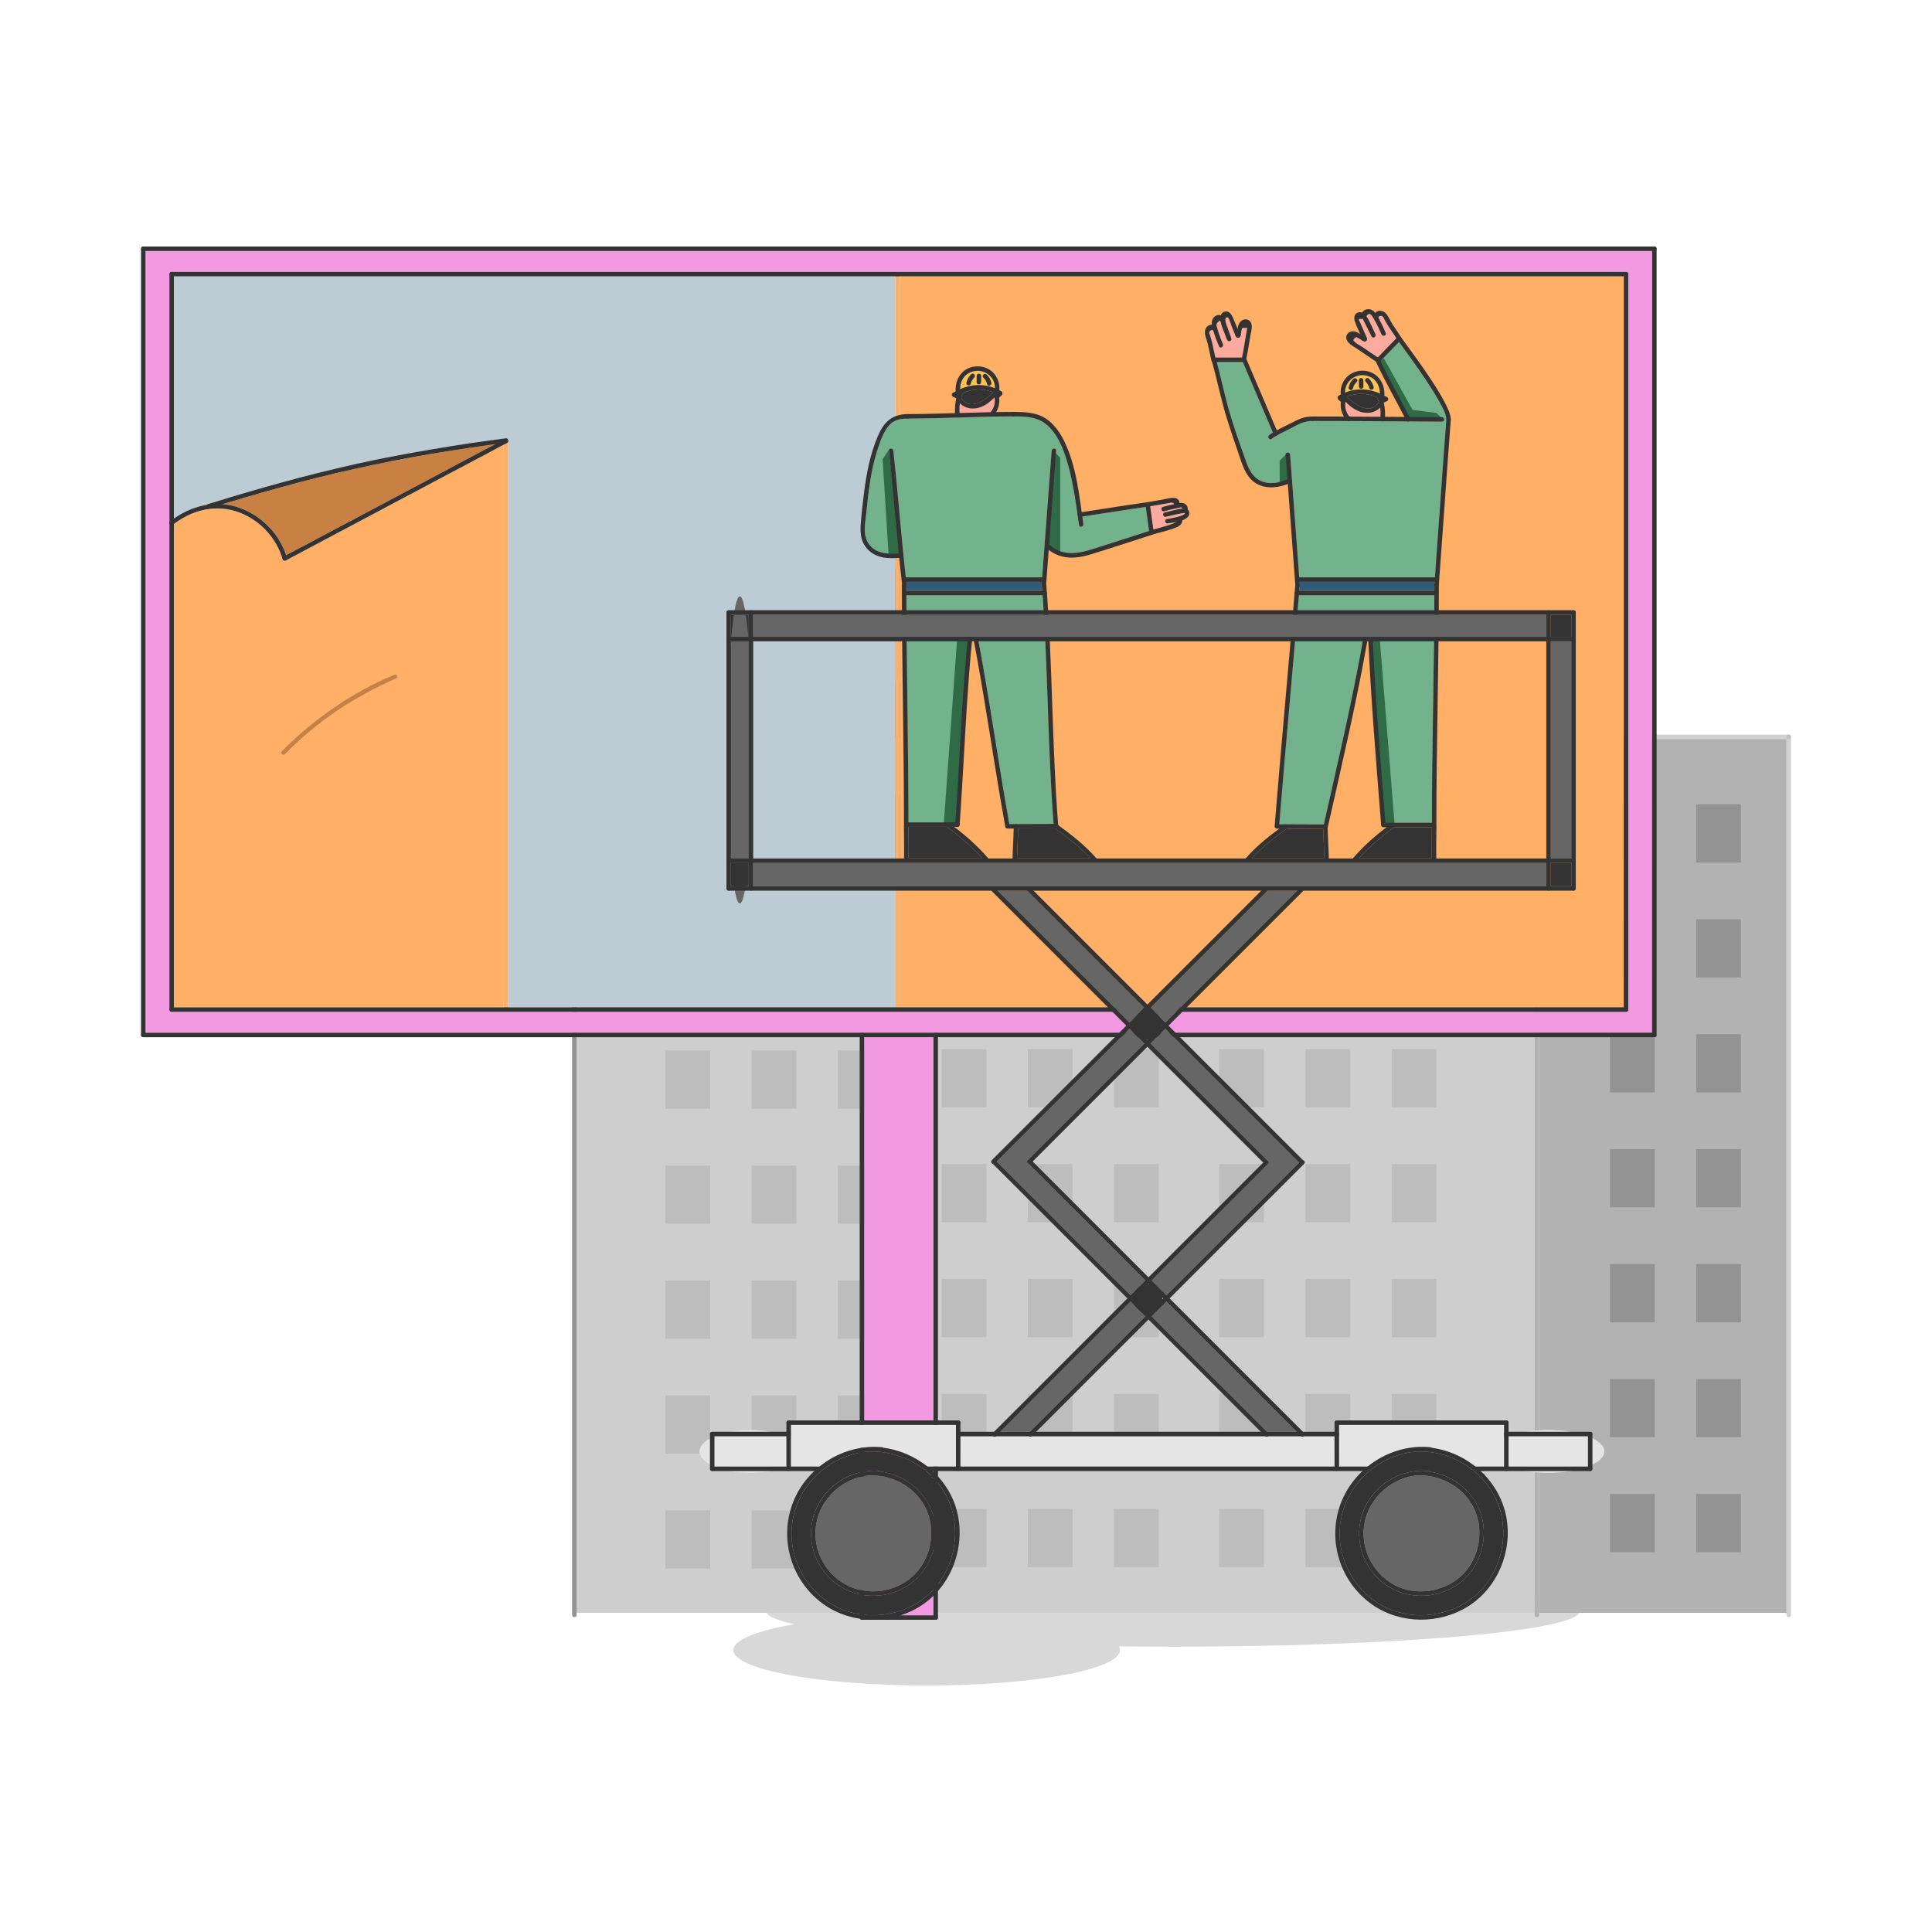 <?xml version="1.0" encoding="utf-8"?>
<svg xmlns="http://www.w3.org/2000/svg" id="Layer_1" style="enable-background:new 0 0 1000 1000;" version="1.1" viewBox="0 0 1000 1000" x="0px" y="0px">
<g>
	<ellipse cx="479.633" cy="854.084" id="shadow_4_" rx="100.059" ry="18.324" style="fill:#D8D8D8;"/>
	<ellipse cx="607.121" cy="833.995" id="shadow_5_" rx="210.548" ry="18.324" style="fill:#D8D8D8;"/>
	<path d="M726.763,382.519c0,24.942,0,49.883,0,74.825c22.903,0,45.807,0,68.71,0&#xA;		c0.335,0,0.589,0.123,0.77,0.307c0.007,0.006,0.014,0.013,0.021,0.02c0.012,0.013,0.026,0.026,0.037,0.039&#xA;		c0.181,0.181,0.302,0.433,0.302,0.764c0,27.731,0,55.461,0,83.192c0,97.709,0,195.418,0,293.127c42.703,0,85.405,0,128.108,0&#xA;		c0-33.007,0-66.014,0-99.022c0-59.064,0-118.128,0-177.191c0-58.687,0-117.374,0-176.061c-14.511,0-29.022,0-43.532,0&#xA;		C829.707,382.519,778.235,382.519,726.763,382.519z" style="fill:#B2B2B2;"/>
	<path d="M491.963,459.604c-64.517,0-129.034,0-193.551,0c0,40.706,0,81.411,0,122.117&#xA;		c0,84.358,0,168.715,0,253.073c20.643,0,41.286,0,61.929,0c144.668,0,289.335,0,434.003,0c0-27.354,0-54.708,0-82.062&#xA;		c0-97.709,0-195.418,0-293.127c-35.761,0-71.523,0-107.284,0C622.027,459.604,556.995,459.604,491.963,459.604z" style="fill:#CECECE;"/>
	<path d="M525.459,457.344c0-15.53,0-31.06,0-46.591c0-55.042,0-110.084,0-165.126&#xA;		c-16.552,0-33.104,0-49.656,0c-59.131,0-118.261,0-177.392,0c0,27.332,0,54.665,0,81.997c0,43.24,0,86.48,0,129.719&#xA;		c36.046,0,72.091,0,108.137,0C446.186,457.344,485.822,457.344,525.459,457.344z" style="fill:#7C7C7C;"/>
	<g style="opacity:0.6;">
		<path d="M527.748,458.474c0-55.624,0-111.247,0-166.87c0-15.702,0-31.404,0-47.106&#xA;			c0-1.492-2.318-1.494-2.318,0c0,55.624,0,111.247,0,166.871c0,15.702,0,31.404,0,47.106&#xA;			C525.43,459.965,527.748,459.968,527.748,458.474L527.748,458.474z" style="fill:#7C7C7C;"/>
	</g>
	<g style="opacity:0.6;">
		<path d="M726.792,458.474c0-25.695,0-51.39,0-77.085c0-1.492-2.318-1.494-2.318,0&#xA;			c0,25.695,0,51.39,0,77.085C724.474,459.965,726.792,459.968,726.792,458.474L726.792,458.474z" style="fill:#B2B2B2;"/>
	</g>
	<g style="opacity:0.6;">
		<path d="M925.841,380.23c-66.736,0-133.472,0-200.208,0c-1.492,0-1.494,2.318,0,2.318&#xA;			c66.736,0,133.472,0,200.208,0C927.332,382.548,927.335,380.23,925.841,380.23L925.841,380.23z" style="fill:#B2B2B2;"/>
	</g>
	<g style="opacity:0.6;">
		<path d="M526.589,243.338c-59.45,0-118.901,0-178.351,0c-16.986,0-33.971,0-50.957,0&#xA;			c-1.491,0-1.494,2.318,0,2.318c59.45,0,118.901,0,178.351,0c16.986,0,33.971,0,50.957,0&#xA;			C528.081,245.656,528.083,243.338,526.589,243.338L526.589,243.338z" style="fill:#7C7C7C;"/>
	</g>
	<g style="opacity:0.6;">
		<path d="M795.473,457.315c-64.681,0-129.362,0-194.043,0c-64.757,0-129.515,0-194.272,0&#xA;			c-36.625,0-73.251,0-109.877,0c-1.491,0-1.494,2.318,0,2.318c64.758,0,129.517,0,194.275,0c64.756,0,129.512,0,194.268,0&#xA;			c36.55,0,73.099,0,109.649,0C796.965,459.633,796.967,457.315,795.473,457.315L795.473,457.315z" style="fill:#CECECE;"/>
	</g>
	<g>
		<path d="M296.122,184.69c0,84.874,0,169.748,0,254.622c0,84.424,0,168.849,0,253.273&#xA;			c0,47.779,0,95.559,0,143.338c0,1.491,2.318,1.494,2.318,0c0-84.94,0-169.88,0-254.82c0-84.524,0-169.047,0-253.571&#xA;			c0-47.614,0-95.228,0-142.843C298.44,183.198,296.122,183.196,296.122,184.69L296.122,184.69z" style="fill:#939393;"/>
	</g>
	<g>
		<path d="M796.632,835.923c0-98.211,0-196.423,0-294.634c0-27.605,0-55.21,0-82.815&#xA;			c0-1.491-2.318-1.494-2.318,0c0,98.211,0,196.423,0,294.634c0,27.605,0,55.21,0,82.815&#xA;			C794.314,837.415,796.632,837.417,796.632,835.923L796.632,835.923z" style="fill:#B2B2B2;"/>
	</g>
	<g style="opacity:0.6;">
		<path d="M927,835.923c0-59.01,0-118.019,0-177.029c0-59.276,0-118.551,0-177.827&#xA;			c0-33.226,0-66.452,0-99.678c0-1.492-2.318-1.494-2.318,0c0,59.01,0,118.019,0,177.029c0,59.276,0,118.551,0,177.827&#xA;			c0,33.226,0,66.452,0,99.679C924.682,837.415,927,837.417,927,835.923L927,835.923z" style="fill:#B2B2B2;"/>
	</g>
	<rect height="30.133" style="opacity:0.6;fill:#CECECE;" width="23.18" x="311.967" y="264.1"/>
	<rect height="30.133" style="opacity:0.6;fill:#CECECE;" width="23.18" x="356.587" y="264.1"/>
	<rect height="30.133" style="opacity:0.6;fill:#CECECE;" width="23.18" x="401.208" y="264.1"/>
	<rect height="30.134" style="opacity:0.6;fill:#CECECE;" width="23.18" x="311.967" y="323.595"/>
	<rect height="30.134" style="opacity:0.6;fill:#CECECE;" width="23.18" x="356.587" y="323.595"/>
	<rect height="30.134" style="opacity:0.6;fill:#CECECE;" width="23.18" x="401.208" y="323.595"/>
	<rect height="30.133" style="opacity:0.6;fill:#CECECE;" width="23.18" x="445.443" y="264.1"/>
	<rect height="30.133" style="opacity:0.6;fill:#CECECE;" width="23.18" x="490.064" y="264.1"/>
	<rect height="30.134" style="opacity:0.6;fill:#CECECE;" width="23.18" x="445.443" y="323.595"/>
	<rect height="30.134" style="opacity:0.6;fill:#CECECE;" width="23.18" x="490.064" y="323.595"/>
	<rect height="30.134" style="opacity:0.6;fill:#CECECE;" width="23.18" x="311.967" y="381.544"/>
	<rect height="30.134" style="opacity:0.6;fill:#CECECE;" width="23.18" x="356.587" y="381.544"/>
	<rect height="30.134" style="opacity:0.6;fill:#CECECE;" width="23.18" x="401.208" y="381.544"/>
	<rect height="30.134" style="opacity:0.6;fill:#CECECE;" width="23.18" x="445.443" y="381.544"/>
	<rect height="30.134" style="opacity:0.6;fill:#CECECE;" width="23.18" x="490.064" y="381.544"/>
	<rect height="30.133" style="opacity:0.6;fill:#B2B2B2;" width="23.18" x="344.418" y="484.307"/>
	<rect height="30.133" style="opacity:0.6;fill:#B2B2B2;" width="23.18" x="389.039" y="484.307"/>
	<rect height="30.133" style="opacity:0.6;fill:#B2B2B2;" width="23.18" x="433.66" y="484.307"/>
	<rect height="30.133" style="opacity:0.6;fill:#B2B2B2;" width="23.18" x="344.418" y="543.802"/>
	<rect height="30.133" style="opacity:0.6;fill:#B2B2B2;" width="23.18" x="389.039" y="543.802"/>
	<rect height="30.133" style="opacity:0.6;fill:#B2B2B2;" width="23.18" x="433.66" y="543.802"/>
	<rect height="30.133" style="opacity:0.6;fill:#B2B2B2;" width="23.18" x="344.418" y="603.296"/>
	<rect height="30.133" style="opacity:0.6;fill:#B2B2B2;" width="23.18" x="389.039" y="603.296"/>
	<rect height="30.133" style="opacity:0.6;fill:#B2B2B2;" width="23.18" x="433.66" y="603.296"/>
	<rect height="30.134" style="opacity:0.6;fill:#B2B2B2;" width="23.18" x="344.418" y="662.79"/>
	<rect height="30.134" style="opacity:0.6;fill:#B2B2B2;" width="23.18" x="389.039" y="662.79"/>
	<rect height="30.134" style="opacity:0.6;fill:#B2B2B2;" width="23.18" x="433.66" y="662.79"/>
	<rect height="30.133" style="opacity:0.6;fill:#B2B2B2;" width="23.18" x="344.418" y="722.285"/>
	<rect height="30.133" style="opacity:0.6;fill:#B2B2B2;" width="23.18" x="389.039" y="722.285"/>
	<rect height="30.133" style="opacity:0.6;fill:#B2B2B2;" width="23.18" x="433.66" y="722.285"/>
	<rect height="30.133" style="opacity:0.6;fill:#B2B2B2;" width="23.18" x="344.418" y="781.779"/>
	<rect height="30.133" style="opacity:0.6;fill:#B2B2B2;" width="23.18" x="389.039" y="781.779"/>
	<rect height="30.133" style="opacity:0.6;fill:#B2B2B2;" width="23.18" x="433.66" y="781.779"/>
	<rect height="30.133" style="opacity:0.6;fill:#B2B2B2;" width="23.18" x="487.359" y="483.534"/>
	<rect height="30.133" style="opacity:0.6;fill:#B2B2B2;" width="23.18" x="531.98" y="483.534"/>
	<rect height="30.133" style="opacity:0.6;fill:#B2B2B2;" width="23.18" x="576.601" y="483.534"/>
	<rect height="30.134" style="opacity:0.6;fill:#B2B2B2;" width="23.18" x="487.359" y="543.029"/>
	<rect height="30.134" style="opacity:0.6;fill:#B2B2B2;" width="23.18" x="531.98" y="543.029"/>
	<rect height="30.134" style="opacity:0.6;fill:#B2B2B2;" width="23.18" x="576.601" y="543.029"/>
	<rect height="30.134" style="opacity:0.6;fill:#B2B2B2;" width="23.18" x="487.359" y="602.523"/>
	<rect height="30.134" style="opacity:0.6;fill:#B2B2B2;" width="23.18" x="531.98" y="602.523"/>
	<rect height="30.134" style="opacity:0.6;fill:#B2B2B2;" width="23.18" x="576.601" y="602.523"/>
	<rect height="30.133" style="opacity:0.6;fill:#B2B2B2;" width="23.18" x="487.359" y="662.018"/>
	<rect height="30.133" style="opacity:0.6;fill:#B2B2B2;" width="23.18" x="531.98" y="662.018"/>
	<rect height="30.133" style="opacity:0.6;fill:#B2B2B2;" width="23.18" x="576.601" y="662.018"/>
	<rect height="30.133" style="opacity:0.6;fill:#B2B2B2;" width="23.18" x="487.359" y="721.512"/>
	<rect height="30.133" style="opacity:0.6;fill:#B2B2B2;" width="23.18" x="531.98" y="721.512"/>
	<rect height="30.133" style="opacity:0.6;fill:#B2B2B2;" width="23.18" x="576.601" y="721.512"/>
	<rect height="30.134" style="opacity:0.6;fill:#B2B2B2;" width="23.18" x="487.359" y="781.006"/>
	<rect height="30.134" style="opacity:0.6;fill:#B2B2B2;" width="23.18" x="531.98" y="781.006"/>
	<rect height="30.134" style="opacity:0.6;fill:#B2B2B2;" width="23.18" x="576.601" y="781.006"/>
	<rect height="30.133" style="opacity:0.6;fill:#B2B2B2;" width="23.18" x="631.073" y="483.534"/>
	<rect height="30.133" style="opacity:0.6;fill:#B2B2B2;" width="23.18" x="675.694" y="483.534"/>
	<rect height="30.133" style="opacity:0.6;fill:#B2B2B2;" width="23.18" x="720.315" y="483.534"/>
	<rect height="30.134" style="opacity:0.6;fill:#B2B2B2;" width="23.18" x="631.073" y="543.029"/>
	<rect height="30.134" style="opacity:0.6;fill:#B2B2B2;" width="23.18" x="675.694" y="543.029"/>
	<rect height="30.134" style="opacity:0.6;fill:#B2B2B2;" width="23.18" x="720.315" y="543.029"/>
	<rect height="30.134" style="opacity:0.6;fill:#B2B2B2;" width="23.18" x="631.073" y="602.523"/>
	<rect height="30.134" style="opacity:0.6;fill:#B2B2B2;" width="23.18" x="675.694" y="602.523"/>
	<rect height="30.134" style="opacity:0.6;fill:#B2B2B2;" width="23.18" x="720.315" y="602.523"/>
	<rect height="30.133" style="opacity:0.6;fill:#B2B2B2;" width="23.18" x="631.073" y="662.018"/>
	<rect height="30.133" style="opacity:0.6;fill:#B2B2B2;" width="23.18" x="675.694" y="662.018"/>
	<rect height="30.133" style="opacity:0.6;fill:#B2B2B2;" width="23.18" x="720.315" y="662.018"/>
	<rect height="30.133" style="opacity:0.6;fill:#B2B2B2;" width="23.18" x="631.073" y="721.512"/>
	<rect height="30.133" style="opacity:0.6;fill:#B2B2B2;" width="23.18" x="675.694" y="721.512"/>
	<rect height="30.133" style="opacity:0.6;fill:#B2B2B2;" width="23.18" x="720.315" y="721.512"/>
	<rect height="30.134" style="opacity:0.6;fill:#B2B2B2;" width="23.18" x="631.073" y="781.006"/>
	<rect height="30.134" style="opacity:0.6;fill:#B2B2B2;" width="23.18" x="675.694" y="781.006"/>
	<rect height="30.134" style="opacity:0.6;fill:#B2B2B2;" width="23.18" x="720.315" y="781.006"/>
	<rect height="30.133" style="opacity:0.6;fill:#B2B2B2;" width="23.18" x="87.897" y="214.65"/>
	<rect height="30.133" style="opacity:0.6;fill:#B2B2B2;" width="23.18" x="132.518" y="214.65"/>
	<rect height="30.133" style="opacity:0.6;fill:#B2B2B2;" width="23.18" x="177.138" y="214.65"/>
	<rect height="30.134" style="opacity:0.6;fill:#B2B2B2;" width="23.18" x="87.897" y="274.145"/>
	<rect height="30.134" style="opacity:0.6;fill:#B2B2B2;" width="23.18" x="132.518" y="274.145"/>
	<rect height="30.134" style="opacity:0.6;fill:#B2B2B2;" width="23.18" x="177.138" y="274.145"/>
	<rect height="30.134" style="opacity:0.6;fill:#B2B2B2;" width="23.18" x="87.897" y="333.639"/>
	<rect height="30.134" style="opacity:0.6;fill:#B2B2B2;" width="23.18" x="132.518" y="333.639"/>
	<rect height="30.134" style="opacity:0.6;fill:#B2B2B2;" width="23.18" x="177.138" y="333.639"/>
	<rect height="30.133" style="opacity:0.6;fill:#B2B2B2;" width="23.18" x="87.897" y="393.134"/>
	<rect height="30.133" style="opacity:0.6;fill:#B2B2B2;" width="23.18" x="132.518" y="393.134"/>
	<rect height="30.133" style="opacity:0.6;fill:#B2B2B2;" width="23.18" x="177.138" y="393.134"/>
	<rect height="30.133" style="opacity:0.6;fill:#B2B2B2;" width="23.18" x="87.897" y="452.628"/>
	<rect height="30.133" style="opacity:0.6;fill:#B2B2B2;" width="23.18" x="132.518" y="452.628"/>
	<rect height="30.133" style="opacity:0.6;fill:#B2B2B2;" width="23.18" x="177.138" y="452.628"/>
	<rect height="30.133" style="opacity:0.6;fill:#B2B2B2;" width="23.18" x="231.611" y="214.65"/>
	<rect height="30.134" style="opacity:0.6;fill:#B2B2B2;" width="23.18" x="231.611" y="274.145"/>
	<rect height="30.134" style="opacity:0.6;fill:#B2B2B2;" width="23.18" x="231.611" y="333.639"/>
	<rect height="30.133" style="opacity:0.6;fill:#B2B2B2;" width="23.18" x="231.611" y="393.134"/>
	<rect height="30.133" style="opacity:0.6;fill:#B2B2B2;" width="23.18" x="231.611" y="452.628"/>
	<rect height="30.134" style="fill:#939393;" width="23.18" x="788.695" y="416.313"/>
	<rect height="30.134" style="fill:#939393;" width="23.18" x="833.316" y="416.313"/>
	<rect height="30.134" style="fill:#939393;" width="23.18" x="877.936" y="416.313"/>
	<rect height="30.134" style="fill:#939393;" width="23.18" x="833.316" y="475.808"/>
	<rect height="30.134" style="fill:#939393;" width="23.18" x="877.936" y="475.808"/>
	<rect height="30.133" style="fill:#939393;" width="23.18" x="833.316" y="535.302"/>
	<rect height="30.133" style="fill:#939393;" width="23.18" x="877.936" y="535.302"/>
	<rect height="30.133" style="fill:#939393;" width="23.18" x="833.316" y="594.797"/>
	<rect height="30.133" style="fill:#939393;" width="23.18" x="877.936" y="594.797"/>
	<rect height="30.134" style="fill:#939393;" width="23.18" x="833.316" y="654.291"/>
	<rect height="30.134" style="fill:#939393;" width="23.18" x="877.936" y="654.291"/>
	<rect height="30.133" style="fill:#939393;" width="23.18" x="833.316" y="713.786"/>
	<rect height="30.133" style="fill:#939393;" width="23.18" x="877.936" y="713.786"/>
	<rect height="30.133" style="fill:#939393;" width="23.18" x="833.316" y="773.28"/>
	<rect height="30.133" style="fill:#939393;" width="23.18" x="877.936" y="773.28"/>
	<g id="color_9_">
		<path d="M260.585,456.279c0-75.345,0-150.689,0-226.034c-37.548,19.915-75.06,39.897-112.609,59.809&#xA;			c-0.312,0.165-0.614,0.176-0.879,0.092c-0.364-0.077-0.689-0.324-0.824-0.785c-3.153-10.764-11.292-19.651-21.71-23.837&#xA;			c-11.946-4.801-24.536-1.922-34.565,5.726c0,83.38,0,166.76,0,250.141c54.676,0,109.351,0,164.027,0c2.187,0,4.373,0,6.56,0&#xA;			C260.585,499.687,260.585,477.983,260.585,456.279z M205.228,351.167c-21.635,9.182-41.217,22.479-57.706,39.23&#xA;			c-1.049,1.065-2.686-0.575-1.639-1.639c16.617-16.88,36.369-30.338,58.175-39.592&#xA;			C205.417,348.589,206.597,350.586,205.228,351.167z" style="fill:#FFAF66;"/>
		<path d="M447.293,601.844c0,78.083,0,156.166,0,234.249c11.958,0,23.916,0,35.874,0&#xA;			c0-21.667,0-43.334,0-65.001c0-78.082,0-156.164,0-234.245c-11.958,0-23.916,0-35.874,0&#xA;			C447.293,558.513,447.293,580.179,447.293,601.844z" style="fill:#F299E1;"/>
		<path d="M183.76,242.639c-23.065,5.141-45.838,11.45-68.437,18.335c3.285,0.269,6.589,1.021,9.858,2.316&#xA;			c10.752,4.258,19.23,13.161,22.885,24.094c36.075-19.132,72.118-38.326,108.191-57.463&#xA;			C231.939,233.249,207.723,237.299,183.76,242.639z" style="fill:#C98043;"/>
		<path d="M855.143,446.285c0-52.922,0-105.845,0-158.767c0-52.536,0-105.072,0-157.608&#xA;			c-56.856,0-113.713,0-170.569,0c-101.476,0-202.951,0-304.427,0c-101.61,0-203.219,0-304.829,0c0,29.415,0,58.829,0,88.244&#xA;			c0,52.922,0,105.845,0,158.767c0,52.536,0,105.072,0,157.608c56.855,0,113.71,0,170.564,0c101.58,0,203.159,0,304.739,0&#xA;			c101.507,0,203.015,0,304.522,0C855.143,505.114,855.143,475.7,855.143,446.285z M842.781,522.55c0,0.343-0.126,0.604-0.314,0.789&#xA;			c-0.007,0.008-0.015,0.015-0.022,0.023c-0.013,0.012-0.025,0.025-0.039,0.037c-0.185,0.186-0.444,0.31-0.784,0.31&#xA;			c-55.026,0-110.052,0-165.079,0c-97.612,0-195.223,0-292.835,0c-98.29,0-196.579,0-294.869,0c-0.343,0-0.604-0.126-0.789-0.315&#xA;			c-0.008-0.007-0.015-0.014-0.022-0.021c-0.012-0.013-0.026-0.026-0.037-0.04c-0.186-0.185-0.31-0.444-0.31-0.784&#xA;			c0-27.812,0-55.624,0-83.436c0-56.06,0-112.12,0-168.18c-0.075-0.202-0.083-0.418,0-0.627c0-42.807,0-85.614,0-128.421&#xA;			c0-0.343,0.126-0.604,0.315-0.789c0.007-0.008,0.014-0.015,0.021-0.022c0.013-0.012,0.026-0.026,0.04-0.037&#xA;			c0.185-0.186,0.444-0.31,0.784-0.31c54.931,0,109.862,0,164.792,0c97.628,0,195.256,0,292.884,0c98.369,0,196.737,0,295.106,0&#xA;			c0.343,0,0.604,0.126,0.789,0.314c0.008,0.007,0.015,0.015,0.023,0.022c0.012,0.013,0.025,0.025,0.037,0.039&#xA;			c0.186,0.185,0.31,0.444,0.31,0.784c0,27.741,0,55.483,0,83.224C842.781,324.257,842.781,423.403,842.781,522.55z" style="fill:#F299E1;"/>
		<path d="M463.469,440.087c0-50.21,0-100.42,0-150.63c0-48.804,0-97.608,0-146.412&#xA;			c-26.822,0-53.645,0-80.467,0c-97.668,0-195.335,0-293.003,0c0,27.215,0,54.43,0,81.645c0,14.573,0,29.146,0,43.719&#xA;			c5.244-3.668,11.058-6.162,17.093-7.116c0.132-0.176,0.324-0.319,0.586-0.4c25.307-7.85,50.821-15.041,76.7-20.763&#xA;			c25.567-5.653,51.415-9.84,77.367-13.275c0.482-0.064,0.801,0.142,0.967,0.453c0.474,0.402,0.652,1.146,0.192,1.633&#xA;			c0,22.156,0,44.312,0,66.468c0,75.327,0,150.655,0,225.982c66.855,0,133.711,0,200.566,0&#xA;			C463.469,494.29,463.469,467.189,463.469,440.087z" style="fill:#BDCCD4;"/>
		<path d="M840.463,439.329c0-98.762,0-197.523,0-296.284c-54.721,0-109.441,0-164.162,0&#xA;			c-70.171,0-140.342,0-210.514,0c0,27.089,0,54.178,0,81.268c0,50.205,0,100.411,0,150.616c0,48.821,0,97.641,0,146.462&#xA;			c27.054,0,54.108,0,81.161,0c97.838,0,195.676,0,293.514,0C840.463,494.037,840.463,466.683,840.463,439.329z" style="fill:#FFAF66;"/>
	</g>
	<g id="contours_9_">
		<g>
			<path d="M260.585,228.4c0,75.938,0,151.875,0,227.813c0,22.112,0,44.224,0,66.336&#xA;				c0,1.491,2.318,1.494,2.318,0c0-75.692,0-151.384,0-227.076c0-22.358,0-44.716,0-67.074&#xA;				C262.903,226.909,260.585,226.906,260.585,228.4L260.585,228.4z" style="fill:#FFAF66;"/>
		</g>
		<g>
			<path d="M463.469,141.886c0,99.162,0,198.324,0,297.486c0,27.726,0,55.452,0,83.178&#xA;				c0,1.491,2.318,1.494,2.318,0c0-99.174,0-198.348,0-297.522c0-27.714,0-55.428,0-83.142&#xA;				C465.787,140.395,463.469,140.392,463.469,141.886L463.469,141.886z" style="fill:#FFAF66;"/>
		</g>
		<g>
			<path d="M75.318,535.688c0-105.857,0-211.714,0-317.57c0-29.789,0-59.578,0-89.367&#xA;				c0-1.492-2.318-1.494-2.318,0c0,105.857,0,211.714,0,317.57c0,29.789,0,59.578,0,89.367&#xA;				C73,537.179,75.318,537.182,75.318,535.688L75.318,535.688z" style="fill:#333333;"/>
		</g>
		<g>
			<path d="M87.68,141.886c0,98.727,0,197.454,0,296.181c0,28.161,0,56.322,0,84.483&#xA;				c0,1.491,2.318,1.494,2.318,0c0-98.794,0-197.589,0-296.383c0-28.094,0-56.187,0-84.281&#xA;				C89.998,140.395,87.68,140.392,87.68,141.886L87.68,141.886z" style="fill:#333333;"/>
		</g>
		<g>
			<path d="M856.302,127.592c-101.891,0-203.783,0-305.674,0c-101.625,0-203.251,0-304.876,0&#xA;				c-57.197,0-114.395,0-171.593,0c-1.491,0-1.494,2.318,0,2.318c101.891,0,203.783,0,305.674,0c101.625,0,203.251,0,304.876,0&#xA;				c57.198,0,114.395,0,171.593,0C857.794,129.91,857.796,127.592,856.302,127.592L856.302,127.592z" style="fill:#333333;"/>
		</g>
		<g>
			<path d="M841.622,140.727c-97.976,0-195.951,0-293.927,0c-97.751,0-195.502,0-293.253,0&#xA;				c-55.201,0-110.401,0-165.602,0c-1.492,0-1.494,2.318,0,2.318c97.663,0,195.325,0,292.988,0c97.887,0,195.775,0,293.662,0&#xA;				c55.378,0,110.755,0,166.133,0C843.113,143.045,843.116,140.727,841.622,140.727L841.622,140.727z" style="fill:#333333;"/>
		</g>
		<g>
			<path d="M74.159,536.847c102.193,0,204.386,0,306.578,0c101.134,0,202.269,0,303.404,0&#xA;				c57.387,0,114.774,0,172.161,0c1.492,0,1.494-2.318,0-2.318c-102.022,0-204.045,0-306.067,0c-101.208,0-202.417,0-303.625,0&#xA;				c-57.483,0-114.967,0-172.45,0C72.668,534.529,72.665,536.847,74.159,536.847L74.159,536.847z" style="fill:#333333;"/>
		</g>
		<g>
			<path d="M88.839,523.709c97.896,0,195.792,0,293.688,0c97.823,0,195.645,0,293.468,0&#xA;				c55.209,0,110.417,0,165.626,0c1.492,0,1.494-2.318,0-2.318c-98.208,0-196.416,0-294.623,0c-97.728,0-195.457,0-293.185,0&#xA;				c-54.991,0-109.982,0-164.974,0C87.348,521.391,87.345,523.709,88.839,523.709L88.839,523.709z" style="fill:#333333;"/>
		</g>
		<g>
			<path d="M857.461,535.688c0-105.857,0-211.714,0-317.57c0-29.789,0-59.578,0-89.367&#xA;				c0-1.492-2.318-1.494-2.318,0c0,105.857,0,211.714,0,317.57c0,29.789,0,59.578,0,89.367&#xA;				C855.143,537.179,857.461,537.182,857.461,535.688L857.461,535.688z" style="fill:#333333;"/>
		</g>
		<g>
			<path d="M842.781,522.55c0-98.749,0-197.498,0-296.247c0-28.139,0-56.278,0-84.417&#xA;				c0-1.492-2.318-1.494-2.318,0c0,98.75,0,197.5,0,296.251c0,28.138,0,56.276,0,84.413&#xA;				C840.463,524.041,842.781,524.044,842.781,522.55L842.781,522.55z" style="fill:#333333;"/>
		</g>
		<g>
			<g>
				<path d="M447.293,837.252c0-78.184,0-156.369,0-234.553c0-22.338,0-44.676,0-67.014&#xA;					c0-1.492-2.318-1.494-2.318,0c0,78.183,0,156.366,0,234.549c0,22.339,0,44.679,0,67.018&#xA;					C444.975,838.744,447.293,838.746,447.293,837.252L447.293,837.252z" style="fill:#333333;"/>
			</g>
			<g>
				<path d="M485.486,837.252c0-78.184,0-156.368,0-234.552c0-22.338,0-44.677,0-67.015&#xA;					c0-1.492-2.318-1.494-2.318,0c0,78.184,0,156.368,0,234.552c0,22.338,0,44.677,0,67.015&#xA;					C483.168,838.744,485.486,838.746,485.486,837.252L485.486,837.252z" style="fill:#333333;"/>
			</g>
			<g>
				<path d="M484.327,836.093c-12.731,0-25.462,0-38.192,0c-1.492,0-1.494,2.318,0,2.318&#xA;					c12.731,0,25.461,0,38.192,0C485.818,838.411,485.821,836.093,484.327,836.093L484.327,836.093z" style="fill:#333333;"/>
			</g>
		</g>
		<g>
			<path d="M89.659,271.507c9.978-7.76,22.55-10.794,34.558-6.119c10.583,4.12,18.861,13.093,22.057,23.974&#xA;				c0.42,1.428,2.657,0.82,2.235-0.616c-3.43-11.677-12.314-21.218-23.676-25.592c-12.852-4.948-26.187-1.549-36.813,6.715&#xA;				C86.844,270.783,88.495,272.413,89.659,271.507L89.659,271.507z" style="fill:#333333;"/>
		</g>
		<g>
			<path d="M147.976,290.054c38.22-20.268,76.4-40.61,114.62-60.877c1.318-0.699,0.149-2.701-1.17-2.001&#xA;				c-38.22,20.268-76.4,40.61-114.62,60.877C145.488,288.752,146.658,290.754,147.976,290.054L147.976,290.054z" style="fill:#333333;"/>
		</g>
		<g>
			<path d="M108.294,263.128c24.897-7.723,49.994-14.811,75.444-20.484&#xA;				c25.773-5.745,51.836-10.007,78.006-13.471c1.458-0.193,1.477-2.514,0-2.318c-25.944,3.434-51.785,7.62-77.345,13.271&#xA;				c-25.886,5.723-51.407,12.916-76.721,20.768C106.257,261.334,106.863,263.572,108.294,263.128L108.294,263.128z" style="fill:#333333;"/>
		</g>
		<g>
			<path d="M147.522,390.397c16.494-16.75,36.07-30.044,57.706-39.23c1.369-0.581,0.189-2.578-1.17-2.001&#xA;				c-21.808,9.259-41.554,22.712-58.175,39.592C144.835,389.822,146.473,391.462,147.522,390.397L147.522,390.397z" style="fill:#C98043;"/>
		</g>
	</g>
	<g id="color_8_">
		<path d="M713.71,208.05c-0.237-0.737-0.518-1.467-0.883-2.183c-0.056-0.109-0.087-0.215-0.109-0.321&#xA;			c-5.015-2.061-10.283-2.278-15.399-0.317c-0.03,0.059-0.059,0.117-0.087,0.176C701.477,209.741,709.616,215.081,713.71,208.05z" style="fill:#333333;"/>
		<path d="M706.43,213.629c-4.02-0.449-7.259-2.916-10.018-5.714c-0.488,2.707,0.188,5.57,2.122,7.718&#xA;			c5.346,0.025,10.693,0.056,16.039,0.091c0.051-1.608,0.013-3.194-0.201-4.747C712.359,213.036,709.494,213.971,706.43,213.629z" style="fill:#FFAA9F;"/>
		<path d="M737.301,195.552c-4.229-6.3-8.721-12.41-13.192-18.538c-3.182,3.28-6.364,6.56-9.545,9.84&#xA;			c4.607,9.826,10.036,19.326,15.01,28.972c5.597,0.038,11.194,0.074,16.791,0.102c1.494,0.008,1.492,2.326,0,2.318&#xA;			c-5.742-0.029-11.484-0.066-17.226-0.105c-0.225,0.071-0.463,0.076-0.681-0.005c-4.162-0.029-8.324-0.057-12.486-0.085&#xA;			c-0.239,0.065-0.493,0.064-0.724-0.005c-5.592-0.038-11.184-0.07-16.776-0.097c-0.252,0.098-0.532,0.11-0.803-0.004&#xA;			c-6.127-0.028-12.253-0.048-18.379-0.048c-0.001,0-0.002,0-0.003,0c-4.568,0.017-7.611,1.917-11.561,3.987&#xA;			c-2.17,1.137-4.511,2.2-6.7,3.439c-0.16,0.148-0.349,0.255-0.546,0.31c-0.816,0.48-1.607,0.987-2.353,1.538&#xA;			c-1.202,0.888-2.357-1.125-1.17-2.002c0.607-0.449,1.248-0.865,1.9-1.27c-5.152-12.185-10.424-24.32-15.572-36.507&#xA;			c-4.492,0-8.984,0-13.477,0c2.097,7.752,3.718,15.634,5.85,23.377c2.365,8.586,5.409,17.038,8.355,25.438&#xA;			c1.606,4.579,3.221,9.797,7.764,12.295c4.614,2.537,10.021,1.604,14.613-0.427c-0.315-4.247-0.628-8.495-0.946-12.742&#xA;			c-0.112-1.49,2.207-1.478,2.318,0c0.332,4.437,0.659,8.875,0.988,13.313c0.032,0.125,0.042,0.251,0.028,0.376&#xA;			c1.233,16.603,2.458,33.206,3.697,49.808c23.412,0,46.824,0,70.236,0c2-27.219,3.821-54.445,5.909-81.659&#xA;			c-0.126-3.398-2.303-6.851-3.906-9.73C742.442,203.361,739.902,199.429,737.301,195.552z" style="fill:#72B28C;"/>
		<path d="M714.253,203.689c-0.037-4.351-2.143-7.958-6.785-9.201c-5.771-1.544-11.431,2.904-11.273,8.692&#xA;			C702.162,200.814,708.412,201.115,714.253,203.689z M708.558,195.982c1.185,1.196,2.021,2.66,2.435,4.293&#xA;			c0.367,1.449-1.869,2.061-2.235,0.616c-0.319-1.258-0.924-2.347-1.838-3.27C705.868,196.56,707.507,194.921,708.558,195.982z&#xA;			 M702.198,197.717c-1.002,0.908-1.632,2.013-1.912,3.336c-0.309,1.461-2.543,0.839-2.235-0.616&#xA;			c0.355-1.68,1.236-3.206,2.508-4.359C701.663,195.078,703.306,196.713,702.198,197.717z M703.374,200.109&#xA;			c-0.01-1.101-0.02-2.203-0.03-3.304c-0.013-1.494,2.304-1.491,2.318,0c0.01,1.101,0.02,2.203,0.03,3.304&#xA;			C705.706,201.604,703.388,201.6,703.374,200.109z" style="fill:#FFC255;"/>
		<path d="M719.057,169.513c-0.663-1.006-1.3-2.026-1.889-3.077c-0.288-0.535-0.574-1.071-0.86-1.607&#xA;			c-0.46-1.378-1.373-1.692-2.739-0.943c-0.003,0.204-0.052,0.377-0.129,0.525c0.21,0.389,0.414,0.775,0.612,1.142&#xA;			c1.203,2.223,2.255,4.514,3.224,6.848c0.572,1.379-1.672,1.974-2.235,0.616c-0.837-2.016-1.762-3.991-2.787-5.918&#xA;			c-0.401-0.753-0.801-1.516-1.25-2.242c-0.33-0.597-0.714-1.157-1.153-1.68c-0.776-1.055-1.629-0.945-2.562,0.329&#xA;			c0.052,0.138,0.071,0.266,0.073,0.388c1.831,2.757,3.085,6.112,4.557,9.064c0.664,1.332-1.336,2.505-2.002,1.17&#xA;			c-0.887-1.779-1.774-3.557-2.661-5.336c-0.443-0.888-0.87-1.789-1.331-2.668c-0.507-0.968-0.358-1.297-1.636-1.037&#xA;			c-1.096-0.103-1.294,0.291-0.594,1.184c0.191,0.436,0.382,0.872,0.573,1.308c0.318,0.727,0.636,1.454,0.955,2.18&#xA;			c0.764,1.744,1.527,3.489,2.291,5.233c0.497,1.134-0.821,2.139-1.614,1.638c-0.1-0.016-0.201-0.04-0.305-0.084&#xA;			c-0.87-0.37-1.892-1.396-2.767-1.611c-0.264-0.177-0.528-0.353-0.792-0.529c-1.649,1.101-1.943,1.91-0.882,2.428&#xA;			c0.775,1.09,2.811,1.93,3.936,2.706c2.669,1.841,5.344,3.671,8.054,5.451c3.212-3.311,6.424-6.622,9.636-9.934&#xA;			C721.565,173.19,720.282,171.372,719.057,169.513z" style="fill:#FFAA9F;"/>
		<path d="M665.981,428.959c-6.446,4.656-12.488,9.344-17.869,15.12c12.459,0,24.919,0,37.378,0&#xA;			c-0.171-5.019-0.413-10.035-0.61-15.052C678.58,429.018,672.281,428.981,665.981,428.959z" style="fill:#333333;"/>
		<path d="M721.458,428.152c-0.073,0.1-0.159,0.195-0.273,0.278c-6.377,4.637-12.363,9.808-17.661,15.649&#xA;			c12.528,0,25.056,0,37.585,0c-0.104-5.309,0.033-10.617,0.06-15.927C734.599,428.152,728.029,428.152,721.458,428.152z" style="fill:#333333;"/>
		<path d="M662.147,426.627c7.685,0.01,15.37,0.074,23.055,0.082c7.334-32.535,14.994-65.055,20.714-97.922&#xA;			c0.061-0.349,0.235-0.577,0.459-0.706c0.178-0.145,0.412-0.237,0.706-0.237c2.369,0,4.738,0,7.107,0c1.494,0,1.491,2.318,0,2.318&#xA;			c-1.231,0-2.463,0-3.694,0c1.449,31.948,4.071,63.797,6.607,95.672c8.013,0,16.026,0,24.04,0&#xA;			c0.028-39.247,1.157-78.487,1.271-117.733c-23.367,0-46.734,0-70.102,0C669.062,347.622,665.359,387.103,662.147,426.627z" style="fill:#72B28C;"/>
		<path d="M672.734,302.315c0.023,0.106,0.036,0.219,0.026,0.347c0.01,0.13-0.005,0.245-0.029,0.353&#xA;			c-0.075,0.923-0.153,1.846-0.229,2.768c23.306,0,46.613,0,69.919,0c0.002-1.04,0.011-2.081,0.012-3.121&#xA;			c0.037-0.504,0.072-1.008,0.11-1.513c-23.299,0-46.597,0-69.895,0C672.677,301.538,672.705,301.927,672.734,302.315z" style="fill:#315C77;"/>
		<path d="M644.7,174.801c0.184-1.094,0.375-2.187,0.555-3.281c0.099-0.617,0.198-1.234,0.297-1.851&#xA;			c-0.846,0.032-1.692,0.064-2.538,0.095c-0.465,0.46-0.579,2.32-0.789,3.443c0.001,0.014,0.005,0.027,0.005,0.041&#xA;			c0.011,0.241-0.07,0.466-0.205,0.655c-0.03,0.063-0.062,0.123-0.099,0.177c-0.212,0.901-1.835,1.124-2.298-0.008&#xA;			c-0.72-1.763-1.441-3.525-2.161-5.288c-0.262-0.642-1.348-4.353-1.895-4.473c-2.85-0.628-0.267,5.113-0.049,5.734&#xA;			c0.604,1.719,1.208,3.438,1.813,5.157c0.496,1.412-1.744,2.014-2.235,0.616c-1.072-3.049-2.748-6.392-3.349-9.615&#xA;			c-0.078-0.08-0.151-0.171-0.212-0.288c-1.617,0.841-2.198,1.877-1.744,3.108c0.125,0.507,0.265,1.01,0.419,1.51&#xA;			c0.197,0.669,0.407,1.334,0.626,1.995c0.626,1.892,1.345,3.748,2.131,5.579c0.583,1.357-1.414,2.537-2.002,1.17&#xA;			c-1.073-2.497-2.045-5.027-2.838-7.627c-0.069-0.227-0.141-0.458-0.213-0.693c-0.168-0.047-0.335-0.133-0.49-0.279&#xA;			c-1.473,0.48-1.879,1.359-1.216,2.638c0.204,0.631,0.405,1.263,0.603,1.896c0.3,1.025,0.557,2.058,0.792,3.099&#xA;			c0.509,2.251,0.932,4.518,1.44,6.768c4.613,0,9.226,0,13.839,0C643.538,181.659,644.124,178.231,644.7,174.801z" style="fill:#FFAA9F;"/>
		<polygon points="666.229,234.581 662.366,238.445 662.366,251.58 667.774,248.489" style="fill:#306B48;"/>
		<polygon points="746.585,216.81 743.495,213.72 731.132,212.174 716.306,185.518 713.361,187.449 &#xA;			728.814,216.81" style="fill:#306B48;"/>
		<polygon points="721.86,426.973 714.134,330.391 709.498,330.391 715.679,426.973" style="fill:#306B48;"/>
	</g>
	<g id="contours_8_">
		<g>
			<path d="M746.365,215.929c-22.356-0.113-44.72-0.349-67.076-0.349c-1.492,0-1.494,2.318,0,2.318&#xA;				c22.355,0,44.72,0.236,67.076,0.349C747.857,218.255,747.858,215.937,746.365,215.929L746.365,215.929z" style="fill:#333333;"/>
		</g>
		<g>
			<path d="M742.433,302.662c-0.015,41.316-1.279,82.623-1.294,123.939c0,1.491,2.318,1.494,2.318,0&#xA;				c0.015-41.316,1.279-82.623,1.294-123.939C744.751,301.17,742.433,301.168,742.433,302.662L742.433,302.662z" style="fill:#333333;"/>
		</g>
		<g>
			<path d="M670.442,302.662c-3.375,41.636-7.311,83.224-10.686,124.86c-0.12,1.487,2.198,1.479,2.318,0&#xA;				c3.375-41.636,7.311-83.224,10.686-124.86C672.88,301.175,670.562,301.183,670.442,302.662L670.442,302.662z" style="fill:#333333;"/>
		</g>
		<g>
			<path d="M717.192,426.959c-2.592-32.605-5.293-65.182-6.749-97.863c-0.066-1.486-2.384-1.494-2.318,0&#xA;				c1.456,32.681,4.157,65.258,6.749,97.863C714.991,428.436,717.31,428.449,717.192,426.959L717.192,426.959z" style="fill:#333333;"/>
		</g>
		<g>
			<path d="M687.243,428.185c7.392-32.822,15.137-65.625,20.908-98.781c0.254-1.459-1.979-2.085-2.235-0.616&#xA;				c-5.771,33.156-13.516,65.959-20.908,98.781C684.681,429.022,686.915,429.642,687.243,428.185L687.243,428.185z" style="fill:#333333;"/>
		</g>
		<g>
			<path d="M660.989,428.941c8.316,0.005,16.632,0.084,24.948,0.089c1.492,0.001,1.494-2.317,0-2.318&#xA;				c-8.316-0.005-16.632-0.084-24.948-0.089C659.498,426.622,659.495,428.94,660.989,428.941L660.989,428.941z" style="fill:#333333;"/>
		</g>
		<g>
			<path d="M716.041,428.152c8.665,0,17.331,0,25.996,0c1.492,0,1.494-2.318,0-2.318&#xA;				c-8.665,0-17.331,0-25.996,0C714.55,425.835,714.547,428.152,716.041,428.152L716.041,428.152z" style="fill:#333333;"/>
		</g>
		<g>
			<g>
				<path d="M664.927,426.873c-7.258,5.238-14.233,10.624-20.16,17.443c-0.975,1.121,0.658,2.767,1.639,1.639&#xA;					c5.826-6.702,12.513-11.9,19.691-17.081C667.296,428.009,666.14,425.998,664.927,426.873L664.927,426.873z" style="fill:#333333;"/>
			</g>
			<g>
				<path d="M687.832,444.686c-0.183-5.606-0.472-11.207-0.682-16.812c-0.056-1.487-2.374-1.494-2.318,0&#xA;					c0.21,5.605,0.499,11.206,0.682,16.812C685.562,446.174,687.88,446.18,687.832,444.686L687.832,444.686z" style="fill:#333333;"/>
			</g>
			<g>
				<path d="M645.527,446.397c13.591,0,27.182,0,40.772,0c1.492,0,1.494-2.318,0-2.318&#xA;					c-13.591,0-27.182,0-40.772,0C644.035,444.079,644.033,446.397,645.527,446.397L645.527,446.397z" style="fill:#333333;"/>
			</g>
		</g>
		<g>
			<g>
				<path d="M720.016,426.429c-7.182,5.222-13.916,11.059-19.722,17.795&#xA;					c-0.969,1.125,0.663,2.771,1.639,1.639c5.674-6.583,12.231-12.327,19.253-17.432&#xA;					C722.38,427.561,721.225,425.549,720.016,426.429L720.016,426.429z" style="fill:#333333;"/>
			</g>
			<g>
				<path d="M743.44,444.995c-0.149-5.855,0.037-11.709,0.054-17.565c0.004-1.492-2.314-1.494-2.318,0&#xA;					c-0.017,5.856-0.203,11.71-0.054,17.565C741.159,446.483,743.477,446.489,743.44,444.995L743.44,444.995z" style="fill:#333333;"/>
			</g>
			<g>
				<path d="M701.256,446.397c13.625,0,27.25,0,40.875,0c1.492,0,1.494-2.318,0-2.318&#xA;					c-13.625,0-27.25,0-40.875,0C699.764,444.079,699.762,446.397,701.256,446.397L701.256,446.397z" style="fill:#333333;"/>
			</g>
		</g>
		<g>
			<path d="M672.76,302.662c-1.679-22.441-3.319-44.885-4.998-67.326c-0.111-1.478-2.43-1.49-2.318,0&#xA;				c1.679,22.441,3.319,44.885,4.998,67.326C670.552,304.14,672.871,304.152,672.76,302.662L672.76,302.662z" style="fill:#333333;"/>
		</g>
		<g>
			<path d="M714.189,327.845c-2.369,0-4.738,0-7.107,0c-1.492,0-1.494,2.318,0,2.318c2.369,0,4.738,0,7.107,0&#xA;				C715.681,330.163,715.683,327.845,714.189,327.845L714.189,327.845z" style="fill:#333333;"/>
		</g>
		<g>
			<path d="M627.176,186.547c2.902,10.398,4.961,20.999,8.231,31.297c1.783,5.614,3.666,11.196,5.597,16.76&#xA;				c1.431,4.126,2.68,8.683,5.381,12.202c5.359,6.983,14.576,6.397,21.807,2.987c1.348-0.636,0.173-2.635-1.17-2.002&#xA;				c-4.546,2.144-10.01,3.298-14.753,0.983c-4.904-2.394-6.608-7.867-8.283-12.64c-2.943-8.388-5.981-16.828-8.34-25.403&#xA;				c-2.26-8.218-3.944-16.592-6.235-24.801C629.011,184.496,626.774,185.105,627.176,186.547L627.176,186.547z" style="fill:#333333;"/>
		</g>
		<g>
			<path d="M628.994,187.394c4.943,0,9.885,0,14.828,0c1.492,0,1.494-2.318,0-2.318&#xA;				c-4.943,0-9.885,0-14.828,0C627.503,185.076,627.5,187.394,628.994,187.394L628.994,187.394z" style="fill:#333333;"/>
		</g>
		<g>
			<path d="M643.041,186.824c5.389,12.769,10.922,25.476,16.31,38.245c0.578,1.37,2.575,0.19,2.001-1.17&#xA;				c-5.389-12.769-10.922-25.476-16.31-38.245C644.464,184.284,642.467,185.464,643.041,186.824L643.041,186.824z" style="fill:#333333;"/>
		</g>
		<g>
			<path d="M629.272,186.067c-0.618-2.574-1.08-5.178-1.664-7.759c-0.236-1.041-0.492-2.074-0.792-3.099&#xA;				c-0.198-0.633-0.399-1.265-0.603-1.896c-0.662-1.279-0.257-2.158,1.216-2.638c1.086,1.021,2.729-0.615,1.639-1.639&#xA;				c-2.214-2.082-5.06-0.422-5.373,2.382c-0.242,2.169,0.931,4.405,1.438,6.472c0.714,2.913,1.203,5.877,1.904,8.794&#xA;				C627.386,188.133,629.621,187.519,629.272,186.067L629.272,186.067z" style="fill:#333333;"/>
		</g>
		<g>
			<path d="M632.973,178.104c-0.786-1.831-1.505-3.687-2.131-5.578c-0.219-0.662-0.429-1.327-0.626-1.995&#xA;				c-0.154-0.499-0.294-1.002-0.419-1.51c-0.454-1.231,0.127-2.267,1.744-3.108c0.682,1.327,2.683,0.156,2.002-1.17&#xA;				c-1.446-2.814-5.06-1.89-6.05,0.814c-0.724,1.975,0.061,4.187,0.641,6.09c0.794,2.601,1.766,5.13,2.838,7.627&#xA;				C631.558,180.641,633.556,179.461,632.973,178.104L632.973,178.104z" style="fill:#333333;"/>
		</g>
		<g>
			<path d="M637.336,175.201c-0.604-1.719-1.208-3.438-1.812-5.157c-0.218-0.621-2.801-6.362,0.049-5.734&#xA;				c0.547,0.121,1.633,3.831,1.895,4.473c0.72,1.762,1.441,3.525,2.161,5.288c0.557,1.362,2.8,0.766,2.235-0.616&#xA;				c-1.237-3.027-2.407-6.094-3.718-9.09c-0.712-1.628-1.964-3.501-4.039-3.111c-2.004,0.377-2.724,2.531-2.472,4.321&#xA;				c0.482,3.414,2.325,6.995,3.466,10.241C635.592,177.215,637.832,176.613,637.336,175.201L637.336,175.201z" style="fill:#333333;"/>
		</g>
		<g>
			<path d="M642.072,173.809c0.331-0.857,0.377-3.487,0.942-4.046c0.846-0.032,1.692-0.064,2.538-0.095&#xA;				c-0.099,0.617-0.198,1.234-0.297,1.851c-0.18,1.095-0.371,2.188-0.555,3.281c-0.632,3.761-1.265,7.522-1.995,11.266&#xA;				c-0.284,1.457,1.949,2.081,2.235,0.616c0.859-4.403,1.579-8.83,2.33-13.252c0.351-2.068,1.349-5.098-0.118-6.976&#xA;				c-1.125-1.439-3.109-1.484-4.528-0.463c-2.24,1.612-1.898,4.899-2.787,7.2C639.299,174.586,641.539,175.189,642.072,173.809&#xA;				L642.072,173.809z" style="fill:#333333;"/>
		</g>
		<g>
			<path d="M679.346,215.579c-4.563,0-7.342,1.465-11.276,3.514c-3.664,1.908-7.777,3.62-11.115,6.078&#xA;				c-1.188,0.875-0.033,2.888,1.17,2.002c2.904-2.139,6.465-3.645,9.649-5.313c3.947-2.067,6.991-3.962,11.572-3.962&#xA;				C680.837,217.896,680.84,215.579,679.346,215.579L679.346,215.579z" style="fill:#333333;"/>
		</g>
		<g>
			<path d="M748.62,217.173c-2.187,28.49-4.074,56.994-6.187,85.489c-0.11,1.488,2.208,1.481,2.318,0&#xA;				c2.113-28.495,4-56.999,6.187-85.489C751.052,215.685,748.733,215.692,748.62,217.173L748.62,217.173z" style="fill:#333333;"/>
		</g>
		<g>
			<path d="M641.072,172.089c-0.179,0-0.357,0-0.536,0c-0.626,0-1.159,0.533-1.159,1.159&#xA;				c0,0.629,0.53,1.159,1.159,1.159c0.179,0,0.357,0,0.536,0c0.626,0,1.159-0.533,1.159-1.159&#xA;				C642.231,172.619,641.7,172.089,641.072,172.089L641.072,172.089z" style="fill:#333333;"/>
		</g>
		<g>
			<path d="M723.469,176.138c4.674,6.411,9.385,12.791,13.808,19.38c2.635,3.925,5.208,7.906,7.502,12.042&#xA;				c1.582,2.853,3.711,6.255,3.841,9.613c0.058,1.487,2.376,1.494,2.318,0c-0.114-2.935-1.552-5.769-2.855-8.339&#xA;				c-2.266-4.468-4.98-8.715-7.741-12.889c-4.731-7.154-9.822-14.048-14.872-20.976C724.6,173.774,722.588,174.93,723.469,176.138&#xA;				L723.469,176.138z" style="fill:#333333;"/>
		</g>
		<g>
			<path d="M722.828,175.006c-3.441,3.548-6.883,7.095-10.324,10.643c-1.039,1.071,0.598,2.712,1.639,1.639&#xA;				c3.442-3.548,6.883-7.095,10.324-10.643C725.506,175.574,723.869,173.933,722.828,175.006L722.828,175.006z" style="fill:#333333;"/>
		</g>
		<g>
			<path d="M712.175,187.212c4.788,10.326,10.522,20.279,15.72,30.405c0.681,1.328,2.682,0.156,2.001-1.17&#xA;				c-5.198-10.126-10.932-20.079-15.72-30.405C713.549,184.69,711.551,185.866,712.175,187.212L712.175,187.212z" style="fill:#333333;"/>
		</g>
		<g>
			<path d="M725.333,174.736c-1.45-2.295-3.039-4.494-4.521-6.769c-1.229-1.886-2.086-4.424-3.738-5.979&#xA;				c-2.13-2.006-5.773-1.382-5.823,1.898c-0.023,1.492,2.295,1.493,2.318,0c1.366-0.749,2.279-0.434,2.739,0.943&#xA;				c0.286,0.536,0.572,1.072,0.86,1.607c0.589,1.051,1.226,2.071,1.889,3.077c1.411,2.141,2.905,4.223,4.275,6.392&#xA;				C724.127,177.163,726.133,176.002,725.333,174.736L725.333,174.736z" style="fill:#333333;"/>
		</g>
		<g>
			<path d="M717.276,172.401c-0.969-2.334-2.021-4.625-3.224-6.848c-0.976-1.803-2.007-4.026-3.892-5.062&#xA;				c-2.545-1.399-6.306,0.451-5.106,3.631c0.521,1.383,2.763,0.783,2.235-0.616c0.932-1.274,1.786-1.384,2.562-0.329&#xA;				c0.439,0.523,0.823,1.084,1.153,1.68c0.449,0.726,0.85,1.489,1.25,2.242c1.025,1.927,1.95,3.902,2.787,5.918&#xA;				C715.604,174.375,717.848,173.779,717.276,172.401L717.276,172.401z" style="fill:#333333;"/>
		</g>
		<g>
			<path d="M711.919,172.958c-1.503-3.013-2.775-6.45-4.669-9.239c-1.045-1.539-2.942-2.771-4.788-1.771&#xA;				c-1.788,0.968-1.698,3.052-1.091,4.73c1.166,3.223,2.766,6.344,4.14,9.484c0.597,1.363,2.594,0.185,2.001-1.17&#xA;				c-0.764-1.744-1.527-3.488-2.291-5.233c-0.318-0.727-0.636-1.453-0.955-2.18c-0.191-0.436-0.382-0.872-0.573-1.308&#xA;				c-0.7-0.893-0.501-1.287,0.594-1.184c1.278-0.26,1.129,0.069,1.636,1.037c0.461,0.879,0.888,1.78,1.331,2.668&#xA;				c0.887,1.779,1.774,3.558,2.661,5.336C710.584,175.462,712.584,174.29,711.919,172.958L711.919,172.958z" style="fill:#333333;"/>
		</g>
		<g>
			<path d="M706.765,174.543c-2.405-1.022-4.669-3.755-7.553-2.915c-1.943,0.566-2.94,2.473-2.101,4.367&#xA;				c0.994,2.244,4.022,3.623,5.917,4.929c3.252,2.242,6.5,4.489,9.811,6.643c1.254,0.816,2.417-1.19,1.17-2.001&#xA;				c-3.008-1.957-5.964-3.99-8.918-6.027c-1.125-0.776-3.161-1.616-3.937-2.706c-1.061-0.517-0.768-1.326,0.881-2.428&#xA;				c0.264,0.176,0.528,0.353,0.793,0.529c0.876,0.215,1.897,1.241,2.767,1.611C706.952,177.122,708.135,175.125,706.765,174.543&#xA;				L706.765,174.543z" style="fill:#333333;"/>
		</g>
		<g>
			<g>
				<g>
					<path d="M716.837,216.987c0.232-4.298-0.03-8.413-2.009-12.289c-0.679-1.329-2.679-0.157-2.001,1.17&#xA;						c1.784,3.495,1.901,7.256,1.692,11.119C714.439,218.477,716.757,218.473,716.837,216.987L716.837,216.987z" style="fill:#333333;"/>
				</g>
				<g>
					<path d="M698.936,216.061c-3.031-2.95-3.435-7.513-1.5-11.065c0.714-1.311-1.287-2.482-2.002-1.17&#xA;						c-2.458,4.514-1.897,10.216,1.863,13.873C698.367,218.74,700.008,217.103,698.936,216.061L698.936,216.061z" style="fill:#333333;"/>
				</g>
			</g>
			<g>
				<path d="M694.212,206.695c7.45-4.205,15.276-3.575,22.431,0.866c1.271,0.789,2.436-1.215,1.17-2.002&#xA;					c-7.83-4.86-16.643-5.454-24.771-0.866C691.743,205.427,692.91,207.43,694.212,206.695L694.212,206.695z" style="fill:#333333;"/>
			</g>
			<g>
				<path d="M716.804,205.566c-0.722,0.341-1.444,0.682-2.166,1.023c-0.566,0.267-0.712,1.079-0.416,1.586&#xA;					c0.339,0.579,1.018,0.684,1.586,0.416c0.722-0.341,1.444-0.682,2.166-1.023c0.566-0.267,0.712-1.079,0.416-1.586&#xA;					C718.051,205.402,717.372,205.298,716.804,205.566L716.804,205.566z" style="fill:#333333;"/>
			</g>
			<g>
				<path d="M695.863,206.527c-0.524-0.472-1.049-0.944-1.573-1.416c-0.465-0.419-1.18-0.459-1.639,0&#xA;					c-0.426,0.425-0.467,1.219,0,1.639c0.524,0.472,1.049,0.944,1.573,1.416c0.465,0.419,1.18,0.459,1.639,0&#xA;					C696.288,207.741,696.33,206.948,695.863,206.527L695.863,206.527z" style="fill:#333333;"/>
			</g>
			<g>
				<path d="M716.5,205.301c0.705-7.186-3.961-13.643-11.648-13.428c-6.989,0.195-11.827,6.228-10.799,13.009&#xA;					c0.223,1.47,2.457,0.846,2.235-0.616c-0.921-6.076,4.623-11.087,10.605-9.921c5.507,1.073,7.801,5.733,7.289,10.957&#xA;					C714.036,206.785,716.355,206.775,716.5,205.301L716.5,205.301z" style="fill:#333333;"/>
			</g>
			<g>
				<path d="M710.993,200.276c-0.413-1.633-1.25-3.097-2.435-4.293c-1.051-1.061-2.69,0.577-1.639,1.639&#xA;					c0.914,0.923,1.52,2.012,1.839,3.27C709.123,202.337,711.36,201.725,710.993,200.276L710.993,200.276z" style="fill:#333333;"/>
			</g>
			<g>
				<path d="M703.344,196.805c0.01,1.101,0.02,2.203,0.03,3.304c0.014,1.491,2.332,1.494,2.318,0&#xA;					c-0.01-1.101-0.02-2.203-0.03-3.304C705.648,195.314,703.33,195.311,703.344,196.805L703.344,196.805z" style="fill:#333333;"/>
			</g>
			<g>
				<path d="M700.559,196.078c-1.272,1.153-2.153,2.679-2.508,4.359c-0.307,1.455,1.927,2.077,2.235,0.616&#xA;					c0.28-1.323,0.91-2.428,1.912-3.336C703.306,196.713,701.663,195.078,700.559,196.078L700.559,196.078z" style="fill:#333333;"/>
			</g>
		</g>
		<g>
			<path d="M714.033,207.465c-4.195,8.349-13.396,1.74-17.488-2.785c-1.003-1.109-2.638,0.534-1.639,1.639&#xA;				c3.076,3.402,6.75,6.778,11.524,7.311c4.054,0.452,7.762-1.328,9.605-4.995C716.703,207.305,714.704,206.13,714.033,207.465&#xA;				L714.033,207.465z" style="fill:#333333;"/>
		</g>
		<g>
			<path d="M671.516,301.149c24.089,0,48.178,0,72.267,0c1.491,0,1.494-2.318,0-2.318&#xA;				c-24.089,0-48.178,0-72.267,0C670.025,298.831,670.022,301.149,671.516,301.149L671.516,301.149z" style="fill:#333333;"/>
		</g>
		<g>
			<path d="M671.269,308.101c24.072,0,48.144,0,72.216,0c1.491,0,1.494-2.318,0-2.318&#xA;				c-24.072,0-48.144,0-72.216,0C669.777,305.783,669.775,308.101,671.269,308.101L671.269,308.101z" style="fill:#333333;"/>
		</g>
	</g>
	<g id="color_7_">
		<path d="M498.475,203.299c-0.022,0.105-0.053,0.211-0.109,0.319c-0.365,0.716-0.644,1.445-0.881,2.181&#xA;			c4.097,7.039,12.235,1.693,16.48-2.643c-0.029-0.059-0.058-0.117-0.087-0.175C508.76,201.019,503.49,201.237,498.475,203.299z" style="fill:#333333;"/>
		<path d="M512.719,213.354c1.901-2.171,2.548-5.011,2.064-7.687c-2.761,2.799-5.992,5.256-10.017,5.713&#xA;			c-3.061,0.348-5.93-0.596-7.943-2.655c-0.228,1.655-0.258,3.345-0.193,5.057C501.993,213.622,507.356,213.466,512.719,213.354z" style="fill:#FFAA9F;"/>
		<path d="M539.323,303.789c-0.146-0.181-0.233-0.422-0.209-0.733c0.047-0.635,0.095-1.271,0.143-1.907&#xA;			c-23.38,0-46.76,0-70.139,0c0.058,0.499,0.11,0.999,0.169,1.498c0.035,0.292-0.03,0.524-0.155,0.7&#xA;			c0,0.812,0.007,1.624,0.008,2.436c23.444,0,46.889,0,70.333,0C539.421,305.118,539.375,304.453,539.323,303.789z" style="fill:#315C77;"/>
		<path d="M515.003,200.931c0.202-5.934-5.497-10-11.275-8.693c-4.677,1.058-6.736,4.916-6.783,9.2&#xA;			C502.787,198.864,509.038,198.565,515.003,200.931z M510.637,193.828c1.272,1.153,2.153,2.679,2.508,4.359&#xA;			c0.308,1.458-1.927,2.075-2.235,0.616c-0.279-1.322-0.909-2.428-1.912-3.336C507.89,194.463,509.534,192.829,510.637,193.828z&#xA;			 M504.277,195.372c-0.914,0.923-1.52,2.012-1.838,3.27c-0.367,1.447-2.602,0.83-2.235-0.616c0.414-1.633,1.25-3.097,2.435-4.293&#xA;			C503.69,192.671,505.328,194.311,504.277,195.372z M505.504,197.859c0.01-1.101,0.02-2.203,0.03-3.304&#xA;			c0.014-1.493,2.331-1.492,2.318,0c-0.01,1.101-0.02,2.203-0.03,3.304C507.809,199.353,505.49,199.351,505.504,197.859z" style="fill:#FFC255;"/>
		<path d="M560.208,267.37c0.179,1.299,0.358,2.592,0.542,3.871c0.21,1.462-2.024,2.087-2.235,0.616&#xA;			c-1.835-12.775-3.449-26.132-7.971-38.296c-2.136-5.745-5.479-11.9-10.857-15.216c-4.464-2.753-10.018-2.796-15.108-2.823&#xA;			c-18.304,0.037-36.586,1.094-54.89,1.123c-3.817,0.068-7.072,0.655-9.653,3.69c-2.681,3.152-4.133,7.436-5.455,11.287&#xA;			c-2.579,7.513-4.01,15.363-5.015,23.225c-0.485,3.793-0.87,7.598-1.253,11.402c-0.394,3.911-1.37,8.704-0.034,12.509&#xA;			c2.62,7.458,10.183,8.206,16.939,7.703c-1.776-17.731-3.176-35.498-5.144-53.211c-0.165-1.483,2.155-1.466,2.318,0&#xA;			c2.426,21.835,3.995,43.751,6.465,65.582c23.525,0,47.049,0,70.574,0c1.636-21.856,3.272-43.712,4.908-65.569&#xA;			c0.111-1.481,2.429-1.488,2.318,0c-1.218,16.27-2.435,32.54-3.653,48.81c0.195,0.032,0.392,0.111,0.575,0.261&#xA;			c8.49,6.968,17.86,3.197,27.14,0.224c8.015-2.568,16.029-5.138,24.045-7.705c-0.568-4.152-1.138-8.304-1.71-12.455&#xA;			C582.09,263.949,571.156,265.724,560.208,267.37z" style="fill:#72B28C;"/>
		<path d="M490.108,427.972c-6.642,0-13.284,0-19.927,0c0.027,5.369,0.172,10.738,0.063,16.107&#xA;			c12.664,0,25.328,0,37.992,0c-5.354-5.906-11.406-11.141-17.853-15.826C490.268,428.17,490.181,428.073,490.108,427.972z" style="fill:#333333;"/>
		<path d="M526.412,444.079c12.596,0,25.192,0,37.787,0c-5.463-5.877-11.575-10.6-18.094-15.308&#xA;			c-6.359,0.006-12.718,0.045-19.076,0.068C526.827,433.919,526.584,438.998,526.412,444.079z" style="fill:#333333;"/>
		<path d="M469.146,308.101c0.094,39.186,1.041,78.367,1.064,117.553c8.094,0,16.187,0,24.28,0&#xA;			c2.261-32.207,3.312-64.507,6.557-96.639c-1.592,0-3.185,0-4.777,0c-1.494,0-1.491-2.318,0-2.318c2.767,0,5.535,0,8.302,0&#xA;			c0.666,0,1.033,0.461,1.104,0.971c6.307,32.831,10.86,65.965,16.754,98.868c7.638-0.009,15.276-0.071,22.914-0.082&#xA;			c-3.071-39.391-2.856-78.952-5.702-118.354C516.144,308.101,492.645,308.101,469.146,308.101z" style="fill:#72B28C;"/>
		<path d="M603.462,267.475c-1.449,0.368-2.061-1.869-0.616-2.235c2.784-0.706,5.605-1.315,8.41-1.939&#xA;			c0.261-0.058,0.534-0.104,0.809-0.136c-0.373-0.624-0.935-0.74-1.687-0.344c-0.381,0.069-0.762,0.139-1.143,0.211&#xA;			c-0.734,0.139-1.466,0.282-2.197,0.438c-1.505,0.32-2.99,0.695-4.464,1.136c-1.435,0.43-2.042-1.808-0.616-2.235&#xA;			c1.827-0.547,3.676-0.986,5.546-1.359c0.1-0.02,0.205-0.044,0.308-0.067c0.031-0.022,0.057-0.046,0.091-0.066&#xA;			c-0.753-0.761-1.596-0.948-2.529-0.562c-0.655,0.112-1.31,0.224-1.964,0.337c-0.871,0.149-1.742,0.299-2.612,0.449&#xA;			c-1.825,0.314-3.65,0.627-5.476,0.939c0.554,4.025,1.107,8.051,1.658,12.077c1.721-0.472,3.438-0.956,5.148-1.466&#xA;			c0.669-0.199,4.989-1.358,6.657-2.474c-1.707,0.353-3.319,0.557-4.258,0.74c-1.46,0.285-2.079-1.949-0.616-2.235&#xA;			c1.134-0.222,9.613-1.503,9.363-3.133C613.209,265.13,604.318,267.258,603.462,267.475z" style="fill:#FFAA9F;"/>
		<polygon points="459.93,233.036 456.839,237.672 459.93,287.122 466.884,287.122 459.93,233.036" style="fill:#306B48;"/>
		<polygon points="545.695,233.809 548.785,236.899 548.785,286.349 541.831,282.486" style="fill:#306B48;"/>
		<polygon points="495.56,328.775 488.518,426.2 495.472,426.973 502.426,328.073" style="fill:#306B48;"/>
	</g>
	<g id="contours_7_">
		<g>
			<path d="M524.806,213.201c-18.38,0.03-36.738,1.095-55.118,1.125c-1.491,0.002-1.494,2.32,0,2.318&#xA;				c18.38-0.03,36.738-1.095,55.118-1.125C526.298,215.517,526.3,213.199,524.806,213.201L524.806,213.201z" style="fill:#333333;"/>
		</g>
		<g>
			<path d="M466.811,302.716c0.012,41.236,1.072,82.465,1.084,123.7c0,1.491,2.318,1.494,2.318,0&#xA;				c-0.012-41.236-1.072-82.465-1.084-123.7C469.128,301.225,466.81,301.223,466.811,302.716L466.811,302.716z" style="fill:#333333;"/>
		</g>
		<g>
			<path d="M539.241,302.678c3.317,41.609,2.88,83.413,6.197,125.022c0.118,1.477,2.437,1.49,2.318,0&#xA;				c-3.317-41.609-2.88-83.413-6.197-125.022C541.441,301.201,539.122,301.188,539.241,302.678L539.241,302.678z" style="fill:#333333;"/>
		</g>
		<g>
			<path d="M496.719,426.959c2.349-32.988,3.378-66.077,6.749-98.988c0.152-1.483-2.167-1.472-2.318,0&#xA;				c-3.371,32.911-4.4,66-6.749,98.988C494.295,428.448,496.613,428.441,496.719,426.959L496.719,426.959z" style="fill:#333333;"/>
		</g>
		<g>
			<path d="M503.441,328.279c6.35,33.057,10.921,66.423,16.873,99.55c0.263,1.466,2.498,0.845,2.235-0.616&#xA;				c-5.952-33.128-10.523-66.493-16.873-99.55C505.395,326.2,503.161,326.819,503.441,328.279L503.441,328.279z" style="fill:#333333;"/>
		</g>
		<g>
			<path d="M546.622,426.451c-8.383,0.005-16.766,0.085-25.15,0.09c-1.492,0.001-1.494,2.319,0,2.318&#xA;				c8.383-0.005,16.766-0.085,25.15-0.09C548.113,428.768,548.116,426.45,546.622,426.451L546.622,426.451z" style="fill:#333333;"/>
		</g>
		<g>
			<path d="M495.525,425.654c-8.736,0-17.472,0-26.208,0c-1.492,0-1.494,2.318,0,2.318&#xA;				c8.736,0,17.472,0,26.208,0C497.017,427.972,497.019,425.654,495.525,425.654L495.525,425.654z" style="fill:#333333;"/>
		</g>
		<g>
			<g>
				<path d="M546.01,428.702c7.213,5.21,14.017,10.483,19.892,17.252c0.979,1.129,2.613-0.517,1.639-1.639&#xA;					c-5.954-6.861-13.077-12.354-20.361-17.615C545.969,425.825,544.811,427.835,546.01,428.702L546.01,428.702z" style="fill:#333333;"/>
			</g>
			<g>
				<path d="M526.388,444.681c0.185-5.662,0.472-11.32,0.688-16.98c0.057-1.492-2.261-1.489-2.318,0&#xA;					c-0.216,5.661-0.503,11.318-0.688,16.98C524.022,446.173,526.34,446.171,526.388,444.681L526.388,444.681z" style="fill:#333333;"/>
			</g>
			<g>
				<path d="M566.78,444.079c-13.725,0-27.45,0-41.175,0c-1.492,0-1.494,2.318,0,2.318&#xA;					c13.725,0,27.45,0,41.175,0C568.272,446.397,568.274,444.079,566.78,444.079L566.78,444.079z" style="fill:#333333;"/>
			</g>
		</g>
		<g>
			<g>
				<path d="M490.383,428.254c7.091,5.152,13.714,10.962,19.444,17.607c0.976,1.132,2.609-0.514,1.639-1.639&#xA;					c-5.862-6.799-12.661-12.7-19.913-17.97C490.345,425.374,489.187,427.384,490.383,428.254L490.383,428.254z" style="fill:#333333;"/>
			</g>
			<g>
				<path d="M467.857,427.253c0.016,5.913,0.212,11.826,0.057,17.738c-0.039,1.492,2.279,1.491,2.318,0&#xA;					c0.155-5.912-0.041-11.825-0.057-17.738C470.171,425.762,467.853,425.759,467.857,427.253L467.857,427.253z" style="fill:#333333;"/>
			</g>
			<g>
				<path d="M510.501,444.079c-13.759,0-27.519,0-41.278,0c-1.492,0-1.494,2.318,0,2.318&#xA;					c13.759,0,27.519,0,41.278,0C511.993,446.397,511.995,444.079,510.501,444.079L510.501,444.079z" style="fill:#333333;"/>
			</g>
		</g>
		<g>
			<path d="M469.285,302.647c-2.732-23.091-4.328-46.29-6.895-69.398c-0.163-1.466-2.483-1.483-2.318,0&#xA;				c2.567,23.107,4.163,46.306,6.895,69.398C467.141,304.111,469.461,304.128,469.285,302.647L469.285,302.647z" style="fill:#333333;"/>
		</g>
		<g>
			<path d="M541.432,303.056c1.741-23.264,3.482-46.529,5.224-69.793c0.111-1.488-2.207-1.481-2.318,0&#xA;				c-1.741,23.264-3.483,46.529-5.224,69.793C539.002,304.544,541.321,304.537,541.432,303.056L541.432,303.056z" style="fill:#333333;"/>
		</g>
		<g>
			<path d="M504.573,326.697c-2.767,0-5.535,0-8.302,0c-1.491,0-1.494,2.318,0,2.318c2.767,0,5.535,0,8.302,0&#xA;				C506.064,329.015,506.067,326.697,504.573,326.697L504.573,326.697z" style="fill:#333333;"/>
		</g>
		<g>
			<path d="M467.81,301.149c24.231,0,48.463,0,72.694,0c1.491,0,1.494-2.318,0-2.318&#xA;				c-24.231,0-48.463,0-72.694,0C466.318,298.831,466.316,301.149,467.81,301.149L467.81,301.149z" style="fill:#333333;"/>
		</g>
		<g>
			<path d="M467.973,308.101c24.252,0,48.504,0,72.756,0c1.492,0,1.494-2.318,0-2.318&#xA;				c-24.252,0-48.504,0-72.756,0C466.481,305.783,466.479,308.101,467.973,308.101L467.973,308.101z" style="fill:#333333;"/>
		</g>
		<g>
			<path d="M524.244,215.519c5.359,0.03,11.278,0.028,15.911,3.124c5.119,3.422,8.325,9.357,10.416,14.981&#xA;				c4.515,12.146,6.111,25.476,7.944,38.232c0.211,1.471,2.445,0.845,2.235-0.616c-2.06-14.336-3.557-30.261-10.149-43.374&#xA;				c-2.326-4.626-5.723-9.277-10.324-11.857c-4.824-2.705-10.655-2.778-16.033-2.808&#xA;				C522.752,213.193,522.75,215.511,524.244,215.519L524.244,215.519z" style="fill:#333333;"/>
		</g>
		<g>
			<path d="M559.187,267.525c11.784-1.762,23.548-3.697,35.349-5.343c1.471-0.205,0.845-2.439-0.616-2.235&#xA;				c-11.8,1.647-23.565,3.581-35.349,5.343C557.1,265.51,557.725,267.744,559.187,267.525L559.187,267.525z" style="fill:#333333;"/>
		</g>
		<g>
			<path d="M592.924,261.468c0.665,4.833,1.33,9.667,1.99,14.501c0.201,1.471,2.435,0.845,2.235-0.616&#xA;				c-0.66-4.834-1.325-9.668-1.991-14.501C594.957,259.381,592.723,260.007,592.924,261.468L592.924,261.468z" style="fill:#333333;"/>
		</g>
		<g>
			<path d="M541.938,283.972c7.076,5.807,14.618,5.452,23.008,2.863c10.498-3.239,20.932-6.705,31.395-10.056&#xA;				c1.415-0.453,0.81-2.692-0.616-2.235c-8.503,2.723-17.005,5.45-25.508,8.174c-9.122,2.922-18.324,6.44-26.64-0.384&#xA;				C542.432,281.394,540.783,283.025,541.938,283.972L541.938,283.972z" style="fill:#333333;"/>
		</g>
		<g>
			<g>
				<g>
					<path d="M496.685,214.979c-0.224-3.941-0.144-7.788,1.681-11.361c0.677-1.326-1.322-2.5-2.001-1.17&#xA;						c-2.016,3.948-2.246,8.163-1.997,12.531C494.452,216.462,496.77,216.472,496.685,214.979L496.685,214.979z" style="fill:#333333;"/>
				</g>
				<g>
					<path d="M514.315,215.045c3.348-3.768,3.832-9.088,1.447-13.469c-0.714-1.31-2.716-0.142-2.001,1.17&#xA;						c1.836,3.372,1.577,7.665-1.084,10.66C511.688,214.518,513.322,216.163,514.315,215.045L514.315,215.045z" style="fill:#333333;"/>
				</g>
			</g>
			<g>
				<path d="M518.154,202.444c-8.129-4.588-16.943-3.993-24.771,0.866c-1.265,0.785-0.102,2.791,1.17,2.001&#xA;					c7.156-4.441,14.981-5.071,22.431-0.866C518.285,205.179,519.454,203.178,518.154,202.444L518.154,202.444z" style="fill:#333333;"/>
			</g>
			<g>
				<path d="M493.222,205.318c0.722,0.341,1.444,0.682,2.166,1.023c0.566,0.267,1.25,0.158,1.586-0.416&#xA;					c0.295-0.504,0.153-1.317-0.416-1.586c-0.722-0.341-1.444-0.682-2.166-1.023c-0.566-0.267-1.25-0.158-1.586,0.416&#xA;					C492.512,204.236,492.654,205.049,493.222,205.318L493.222,205.318z" style="fill:#333333;"/>
			</g>
			<g>
				<path d="M516.972,205.917c0.524-0.472,1.049-0.944,1.573-1.416c0.465-0.419,0.426-1.213,0-1.639&#xA;					c-0.463-0.463-1.172-0.42-1.639,0c-0.524,0.472-1.049,0.944-1.573,1.416c-0.466,0.419-0.426,1.213,0,1.639&#xA;					C515.796,206.379,516.506,206.337,516.972,205.917L516.972,205.917z" style="fill:#333333;"/>
			</g>
			<g>
				<path d="M497.015,203.052c-0.514-5.244,1.759-9.876,7.289-10.957c5.973-1.168,11.525,3.856,10.605,9.921&#xA;					c-0.221,1.459,2.012,2.089,2.235,0.616c1.021-6.73-3.809-12.879-10.799-13.009c-7.689-0.143-12.358,6.185-11.648,13.428&#xA;					C494.841,204.523,497.16,204.538,497.015,203.052L497.015,203.052z" style="fill:#333333;"/>
			</g>
			<g>
				<path d="M502.439,198.642c0.319-1.259,0.924-2.347,1.839-3.27c1.051-1.061-0.587-2.701-1.639-1.639&#xA;					c-1.184,1.196-2.021,2.66-2.435,4.293C499.837,199.472,502.072,200.089,502.439,198.642L502.439,198.642z" style="fill:#333333;"/>
			</g>
			<g>
				<path d="M505.534,194.555c-0.01,1.101-0.02,2.203-0.03,3.304c-0.014,1.492,2.304,1.493,2.318,0&#xA;					c0.01-1.101,0.02-2.203,0.03-3.304C507.866,193.064,505.548,193.062,505.534,194.555L505.534,194.555z" style="fill:#333333;"/>
			</g>
			<g>
				<path d="M508.998,195.467c1.002,0.908,1.632,2.014,1.912,3.336c0.308,1.459,2.543,0.841,2.235-0.616&#xA;					c-0.355-1.68-1.236-3.206-2.508-4.359C509.534,192.829,507.89,194.463,508.998,195.467L508.998,195.467z" style="fill:#333333;"/>
			</g>
		</g>
		<g>
			<path d="M495.161,206.385c1.837,3.656,5.555,5.455,9.605,4.995c4.78-0.543,8.442-3.903,11.524-7.311&#xA;				c0.998-1.104-0.636-2.748-1.639-1.639c-4.092,4.526-13.29,11.14-17.488,2.785C496.493,203.882,494.493,205.054,495.161,206.385&#xA;				L495.161,206.385z" style="fill:#333333;"/>
		</g>
		<g>
			<g>
				<path d="M594.292,262.218c2.169-0.371,4.337-0.744,6.506-1.116c0.871-0.15,1.742-0.299,2.612-0.449&#xA;					c0.655-0.112,1.31-0.225,1.964-0.337c0.933-0.386,1.776-0.199,2.529,0.562c-1.285,0.755-0.12,2.76,1.17,2.001&#xA;					c2.311-1.358,1.791-4.73-0.963-5.131c-2.112-0.308-4.578,0.542-6.651,0.898c-2.595,0.446-5.189,0.892-7.784,1.336&#xA;					C592.209,260.234,592.831,262.469,594.292,262.218L594.292,262.218z" style="fill:#333333;"/>
			</g>
			<g>
				<path d="M602.575,264.606c1.473-0.441,2.959-0.817,4.464-1.136c0.73-0.155,1.463-0.299,2.197-0.438&#xA;					c0.381-0.072,0.761-0.143,1.143-0.211c0.849-0.448,1.457-0.244,1.823,0.61c-1.15,0.952,0.497,2.583,1.639,1.639&#xA;					c1.782-1.475,0.773-4.11-1.34-4.624c-1.57-0.382-3.463,0.26-4.995,0.566c-1.87,0.373-3.719,0.812-5.546,1.359&#xA;					C600.534,262.798,601.141,265.036,602.575,264.606L602.575,264.606z" style="fill:#333333;"/>
			</g>
			<g>
				<path d="M603.462,267.475c0.856-0.217,9.747-2.345,9.812-1.925c0.25,1.63-8.23,2.911-9.363,3.133&#xA;					c-1.463,0.286-0.843,2.52,0.616,2.235c2.826-0.552,11.738-1.279,11.036-5.747c-0.344-2.192-2.568-2.257-4.307-1.87&#xA;					c-2.804,0.624-5.625,1.233-8.41,1.939C601.401,265.607,602.013,267.843,603.462,267.475L603.462,267.475z" style="fill:#333333;"/>
			</g>
			<g>
				<path d="M609.352,269.134c0.974,1.302-6.338,3.254-7.224,3.518c-2.147,0.64-4.304,1.249-6.468,1.83&#xA;					c-1.439,0.387-0.828,2.623,0.616,2.235c4.206-1.13,8.65-2.153,12.694-3.782c2.006-0.808,3.999-2.811,2.384-4.971&#xA;					C610.471,266.784,608.458,267.938,609.352,269.134L609.352,269.134z" style="fill:#333333;"/>
			</g>
		</g>
		<g>
			<path d="M466.437,286.357c-7.039,0.672-15.381,0.311-18.16-7.6c-1.346-3.831-0.353-8.671,0.044-12.608&#xA;				c0.372-3.689,0.747-7.379,1.214-11.058c1.001-7.897,2.421-15.78,4.998-23.33c1.329-3.895,2.791-8.239,5.502-11.426&#xA;				c2.582-3.035,5.836-3.622,9.653-3.69c1.49-0.027,1.495-2.345,0-2.318c-8.125,0.146-12.221,4.145-15.352,11.481&#xA;				c-3.972,9.305-5.858,19.294-7.119,29.284c-0.65,5.147-1.257,10.331-1.648,15.505c-0.324,4.292-0.323,8.547,2.265,12.172&#xA;				c4.453,6.235,11.52,6.584,18.603,5.907C467.909,288.534,467.924,286.215,466.437,286.357L466.437,286.357z" style="fill:#333333;"/>
		</g>
	</g>
	<g id="color_4_">
		<path d="M595.53,540.163c20.11,20.11,40.22,40.22,60.331,60.331c0.754,0.215,1.297,1.213,0.573,1.938&#xA;			c-10.375,10.375-20.75,20.75-31.125,31.125c-9.739,9.739-19.478,19.477-29.216,29.216c2.547,2.547,5.094,5.094,7.641,7.641&#xA;			c22.888-22.888,45.777-45.776,68.665-68.665c-10.244-10.244-20.487-20.487-30.731-30.731&#xA;			c-12.832-12.832-25.664-25.664-38.496-38.496C600.624,535.069,598.077,537.616,595.53,540.163z" style="fill:#666666;"/>
		<path d="M655.871,461.262c-10.375,10.375-20.75,20.75-31.125,31.125&#xA;			c-9.739,9.739-19.477,19.478-29.216,29.216c2.547,2.547,5.094,5.094,7.641,7.641c22.741-22.741,45.483-45.483,68.224-68.224&#xA;			c-5.112,0-10.225,0-15.337,0C656.008,461.103,655.949,461.184,655.871,461.262z" style="fill:#666666;"/>
		<path d="M813.299,331.942c-3.539,0-7.079,0-10.618,0c0,37.473,0,74.945,0,112.418c3.539,0,7.079,0,10.618,0&#xA;			C813.299,406.888,813.299,369.415,813.299,331.942z" style="fill:#666666;"/>
		<path d="M813.299,318.163c-3.539,0-7.079,0-10.618,0c0,3.82,0,7.641,0,11.461c3.539,0,7.079,0,10.618,0&#xA;			C813.299,325.804,813.299,321.983,813.299,318.163z" style="fill:#333333;"/>
		<path d="M409.362,759.097c4.928,0,9.857,0,14.785,0c9.01-7.262,20.697-11.159,32.466-10.001&#xA;			c0.27,0.027,0.49,0.127,0.662,0.272c8.328,1.115,16.239,4.56,22.756,9.729c4.921,0,9.843,0,14.764,0c0-7.192,0-14.384,0-21.576&#xA;			c-28.477,0-56.955,0-85.432,0C409.362,744.713,409.362,751.905,409.362,759.097z" style="fill:#E5E5E5;"/>
		<path d="M450.815,763.678c-0.106,0.002-0.203-0.01-0.294-0.03c-13.232,0.885-24.871,10.664-27.778,23.881&#xA;			c-2.802,12.741,3.296,26.036,14.62,32.46c10.752,6.1,25.151,4.494,34.471-3.583c9.281-8.043,12.628-21.953,8.315-33.412&#xA;			C475.665,771.078,463.365,763.43,450.815,763.678z" style="fill:#666666;"/>
		<path d="M481.923,763.854c-0.002-0.037,0.005-0.072,0.008-0.108c-0.911-0.881-1.861-1.723-2.847-2.521&#xA;			c-0.033-0.023-0.063-0.047-0.093-0.073c-8.004-6.451-18.287-10.117-28.656-9.854c-0.031,0.001-0.058-0.005-0.088-0.006&#xA;			c-18.654,1.063-35.202,14.711-39.492,33.243c-4.205,18.164,4.468,37.294,20.705,46.391c15.316,8.58,35.665,6.191,48.813-5.383&#xA;			c12.947-11.398,17.529-30.932,11.466-47.016c-1.921-5.095-4.877-9.65-8.554-13.513c-0.035,0-0.069,0-0.104,0&#xA;			C482.432,765.013,481.951,764.482,481.923,763.854z M483.744,787.255c2.477,13.021-3.168,27.014-14.604,33.942&#xA;			c-11.396,6.903-26.414,6.374-36.945-1.908c-11.254-8.85-15.416-24.129-10.129-37.447c5.205-13.109,19.015-21.755,33.085-20.462&#xA;			c0.279,0.026,0.505,0.13,0.679,0.28C469.265,763.492,481.141,773.572,483.744,787.255z" style="fill:#333333;"/>
		
			<ellipse cx="593.891" cy="530.883" rx="7.641" ry="7.641" style="fill:#333333;" transform="matrix(0.987 -0.16 0.16 0.987 -77.204 101.728)"/>
		<ellipse cx="388.419" cy="751.259" rx="26.341" ry="11.084" style="fill:#E5E5E5;"/>
		<path d="M813.299,446.678c-3.539,0-7.079,0-10.618,0c0,4.008,0,8.016,0,12.024c3.539,0,7.079,0,10.618,0&#xA;			C813.299,454.694,813.299,450.686,813.299,446.678z" style="fill:#333333;"/>
		<path d="M596.092,681.333c19.923,19.923,39.846,39.846,59.77,59.77c5.094,0,10.188,0,15.282,0&#xA;			c-9.638-9.638-19.276-19.276-28.914-28.914c-12.832-12.832-25.664-25.664-38.496-38.496&#xA;			C601.186,676.239,598.639,678.786,596.092,681.333z" style="fill:#666666;"/>
		
			<ellipse cx="594.453" cy="672.053" rx="7.641" ry="7.641" style="fill:#333333;" transform="matrix(0.83 -0.557 0.557 0.83 -273.725 445.566)"/>
		<path d="M673.485,743.421c-5.746,0-11.492,0-17.237,0c-0.374,0.273-0.884,0.338-1.323,0&#xA;			c-40.315,0-80.629,0-120.944,0c-0.44,0.339-0.949,0.273-1.323,0c-5.746,0-11.492,0-17.237,0c-0.439,0.339-0.949,0.273-1.323,0&#xA;			c-5.662,0-11.323,0-16.985,0c0,5.225,0,10.451,0,15.676c10.415,0,20.829,0,31.244,0c54.134,0,108.267,0,162.401,0&#xA;			c0-5.225,0-10.451,0-15.676c-5.317,0-10.633,0-15.95,0C674.434,743.694,673.925,743.759,673.485,743.421z" style="fill:#E5E5E5;"/>
		<path d="M734.528,763.678c-0.106,0.002-0.203-0.01-0.294-0.03c-13.232,0.885-24.871,10.664-27.778,23.881&#xA;			c-2.802,12.741,3.296,26.036,14.62,32.46c10.752,6.1,25.15,4.494,34.471-3.583c9.281-8.043,12.628-21.953,8.315-33.412&#xA;			C759.378,771.078,747.079,763.43,734.528,763.678z" style="fill:#666666;"/>
		<path d="M765.636,763.854c-0.001-0.017,0.004-0.033,0.004-0.05c-8.297-8.047-19.826-12.784-31.593-12.508&#xA;			c-0.027,0.001-0.049-0.005-0.075-0.006c-19.08,1.087-35.916,15.334-39.759,34.428c-3.516,17.467,4.716,35.508,19.973,44.631&#xA;			c14.417,8.621,33.428,7.254,46.945-2.52c13.96-10.094,19.96-29.061,15.527-45.536c-1.779-6.614-5.247-12.476-9.822-17.279&#xA;			c-0.014,0-0.028,0-0.042,0C766.146,765.013,765.665,764.482,765.636,763.854z M767.457,787.255&#xA;			c2.477,13.021-3.168,27.014-14.604,33.942c-11.396,6.903-26.413,6.374-36.945-1.908c-11.254-8.85-15.416-24.129-10.129-37.447&#xA;			c5.205-13.109,19.015-21.755,33.085-20.462c0.279,0.026,0.505,0.13,0.679,0.28C752.979,763.492,764.855,773.572,767.457,787.255z" style="fill:#333333;"/>
		<path d="M592.814,662.773c-20.11-20.11-40.22-40.22-60.331-60.331c-0.754-0.215-1.298-1.213-0.573-1.938&#xA;			c10.375-10.375,20.75-20.75,31.125-31.125c9.739-9.739,19.477-19.477,29.216-29.216c-2.547-2.547-5.094-5.094-7.641-7.641&#xA;			c-22.888,22.888-45.776,45.777-68.665,68.665c10.244,10.244,20.487,20.487,30.731,30.731&#xA;			c12.832,12.832,25.664,25.664,38.496,38.496C587.72,667.867,590.267,665.32,592.814,662.773z" style="fill:#666666;"/>
		<path d="M563.598,710.55c9.739-9.739,19.478-19.477,29.216-29.216c-2.547-2.547-5.094-5.094-7.641-7.641&#xA;			c-22.47,22.47-44.94,44.94-67.411,67.411c5.094,0,10.188,0,15.282,0C543.229,730.919,553.413,720.734,563.598,710.55z" style="fill:#666666;"/>
		<path d="M644.402,329.624c51.987,0,103.974,0,155.961,0c0-3.82,0-7.641,0-11.461&#xA;			c-27.084,0-54.168,0-81.252,0c-57.251,0-114.502,0-171.752,0c-52.5,0-105.001,0-157.501,0c0,3.82,0,7.641,0,11.461&#xA;			c27.598,0,55.195,0,82.793,0C529.901,329.624,587.151,329.624,644.402,329.624z" style="fill:#666666;"/>
		<ellipse cx="801.373" cy="751.259" rx="29.057" ry="11.084" style="fill:#E5E5E5;"/>
		<path d="M693.076,759.097c4.932,0,9.863,0,14.795,0c8.998-7.258,20.666-11.156,32.453-10.001&#xA;			c0.275,0.027,0.499,0.13,0.672,0.278c8.352,1.122,16.21,4.571,22.68,9.723c4.944,0,9.888,0,14.832,0c0-7.193,0-14.386,0-21.579&#xA;			c-28.477,0-56.955,0-85.432,0C693.076,744.711,693.076,751.904,693.076,759.097z" style="fill:#E5E5E5;"/>
		<path d="M378.327,329.624c3.071,0,6.141,0,9.212,0c0-3.82,0-7.641,0-11.461c-3.071,0-6.141,0-9.212,0&#xA;			C378.327,321.983,378.327,325.804,378.327,329.624z" style="fill:#333333;"/>
		<ellipse cx="382.933" cy="388.151" rx="6.514" ry="79.492" style="fill:#666666;"/>
		<path d="M592.252,521.603c-20.114-20.114-40.227-40.227-60.341-60.341&#xA;			c-0.078-0.078-0.137-0.159-0.186-0.242c-5.112,0-10.225,0-15.337,0c9.909,9.909,19.818,19.818,29.727,29.728&#xA;			c12.832,12.832,25.664,25.664,38.496,38.496C587.157,526.697,589.704,524.15,592.252,521.603z" style="fill:#666666;"/>
		<path d="M378.327,458.702c3.071,0,6.141,0,9.212,0c0-4.008,0-8.016,0-12.024c-3.071,0-6.141,0-9.212,0&#xA;			C378.327,450.686,378.327,454.694,378.327,458.702z" style="fill:#333333;"/>
		<path d="M800.363,458.702c0-4.008,0-8.016,0-12.024c-27.083,0-54.167,0-81.251,0&#xA;			c-57.252,0-114.503,0-171.755,0c-52.5,0-105,0-157.501,0c0,4.008,0,8.016,0,12.024c27.597,0,55.194,0,82.791,0&#xA;			c57.251,0,114.502,0,171.753,0C696.388,458.702,748.376,458.702,800.363,458.702z" style="fill:#666666;"/>
	</g>
	<g id="contours_3_">
		<g>
			<path d="M424.448,759.097c-18.605,0-37.209,0-55.814,0c-1.492,0-1.494,2.318,0,2.318&#xA;				c18.604,0,37.209,0,55.814,0C425.939,761.415,425.942,759.097,424.448,759.097L424.448,759.097z" style="fill:#333333;"/>
		</g>
		<g>
			<path d="M708.161,759.097c-59.583,0-119.167,0-178.751,0c-16.562,0-33.123,0-49.685,0&#xA;				c-1.492,0-1.494,2.318,0,2.318c59.578,0,119.156,0,178.734,0c16.567,0,33.134,0,49.702,0&#xA;				C709.653,761.415,709.655,759.097,708.161,759.097L708.161,759.097z" style="fill:#333333;"/>
		</g>
		<g>
			<path d="M763.439,761.415c19.88,0,39.759,0,59.638,0c1.492,0,1.494-2.318,0-2.318&#xA;				c-19.88,0-39.759,0-59.638,0C761.948,759.097,761.945,761.415,763.439,761.415L763.439,761.415z" style="fill:#333333;"/>
		</g>
		<g>
			<path d="M691.917,741.103c-65.321,0-130.642,0-195.963,0c-1.491,0-1.494,2.318,0,2.318&#xA;				c65.321,0,130.642,0,195.963,0C693.408,743.421,693.411,741.103,691.917,741.103L691.917,741.103z" style="fill:#333333;"/>
		</g>
		<g>
			<path d="M408.203,741.103c-13.19,0-26.379,0-39.569,0c-1.492,0-1.494,2.318,0,2.318&#xA;				c13.19,0,26.379,0,39.569,0C409.695,743.421,409.697,741.103,408.203,741.103L408.203,741.103z" style="fill:#333333;"/>
		</g>
		<g>
			<path d="M823.078,741.103c-14.47,0-28.94,0-43.411,0c-1.492,0-1.494,2.318,0,2.318&#xA;				c14.47,0,28.94,0,43.411,0C824.569,743.421,824.572,741.103,823.078,741.103L823.078,741.103z" style="fill:#333333;"/>
		</g>
		<g>
			<path d="M824.237,760.256c0-5.998,0-11.996,0-17.994c0-1.491-2.318-1.494-2.318,0&#xA;				c0,5.998,0,11.996,0,17.994C821.919,761.747,824.237,761.75,824.237,760.256L824.237,760.256z" style="fill:#333333;"/>
		</g>
		<g>
			<path d="M367.475,742.262c0,5.998,0,11.996,0,17.994c0,1.492,2.318,1.494,2.318,0&#xA;				c0-5.998,0-11.996,0-17.994C369.793,740.771,367.475,740.768,367.475,742.262L367.475,742.262z" style="fill:#333333;"/>
		</g>
		<g>
			<g>
				<path d="M450.335,751.298c17.668-0.442,35.155,10.512,41.422,27.276&#xA;					c5.956,15.931,1.554,35.17-11.096,46.629c-13.135,11.898-33.864,14.403-49.314,5.658c-15.97-9.039-24.569-27.704-20.735-45.681&#xA;					c4.467-20.946,24.647-35.858,46.001-33.766c1.483,0.145,1.473-2.174,0-2.318c-19.563-1.916-38.848,10.077-46.06,28.304&#xA;					c-7.351,18.578-1.346,39.904,14.484,52.041c14.657,11.237,35.412,11.743,51.031,2.074c15.812-9.789,23.429-29.418,19.679-47.462&#xA;					c-4.329-20.83-24.418-35.599-45.411-35.074C448.846,749.017,448.841,751.336,450.335,751.298L450.335,751.298z" style="fill:#333333;"/>
			</g>
			<g>
				<path d="M450.815,763.678c12.352-0.236,24.524,7.164,29.15,18.82c4.511,11.367,1.396,25.386-7.751,33.565&#xA;					c-9.21,8.235-23.575,10.099-34.452,4.142c-11.536-6.318-17.856-19.741-15.035-32.629c3.234-14.772,17.339-25.249,32.423-23.877&#xA;					c1.485,0.135,1.476-2.184,0-2.318c-14.259-1.297-28.121,7.546-33.247,20.873c-5.037,13.097-0.898,28.086,10.042,36.838&#xA;					c10.643,8.515,25.969,9.092,37.497,1.925c11.364-7.064,16.841-21.132,14.226-34.124c-3.06-15.201-17.607-25.825-32.853-25.534&#xA;					C449.325,761.389,449.32,763.707,450.815,763.678L450.815,763.678z" style="fill:#333333;"/>
			</g>
		</g>
		<g>
			<path d="M494.795,736.362c0,7.965,0,15.929,0,23.894c0,1.492,2.318,1.494,2.318,0&#xA;				c0-7.965,0-15.929,0-23.894C497.113,734.87,494.795,734.868,494.795,736.362L494.795,736.362z" style="fill:#333333;"/>
		</g>
		<g>
			<path d="M495.954,735.203c-29.25,0-58.5,0-87.75,0c-1.491,0-1.494,2.318,0,2.318c29.25,0,58.5,0,87.75,0&#xA;				C497.445,737.521,497.448,735.203,495.954,735.203L495.954,735.203z" style="fill:#333333;"/>
		</g>
		<g>
			<path d="M407.044,736.362c0,7.965,0,15.929,0,23.894c0,1.492,2.318,1.494,2.318,0&#xA;				c0-7.965,0-15.929,0-23.894C409.362,734.87,407.044,734.868,407.044,736.362L407.044,736.362z" style="fill:#333333;"/>
		</g>
		<g>
			<path d="M483.659,762.695c-0.193,0-0.385,0-0.577,0c-0.626,0-1.159,0.533-1.159,1.159&#xA;				c0,0.629,0.53,1.159,1.159,1.159c0.192,0,0.385,0,0.577,0c0.626,0,1.159-0.533,1.159-1.159&#xA;				C484.818,763.226,484.288,762.695,483.659,762.695L483.659,762.695z" style="fill:#333333;"/>
		</g>
		<g>
			<g>
				<path d="M734.047,751.296c19.385-0.441,37.988,12.632,42.796,31.688&#xA;					c4.13,16.368-2.02,34.994-15.833,44.933c-13.531,9.735-32.601,11.038-46.963,2.348c-15.321-9.27-23.518-27.516-19.721-45.087&#xA;					c4.524-20.937,24.598-35.849,45.998-33.765c1.484,0.145,1.474-2.174,0-2.318c-20.04-1.952-39.613,10.622-46.503,29.47&#xA;					c-6.555,17.931-0.823,38.162,14.005,50.148c13.959,11.284,33.702,12.604,49.453,4.242c16.026-8.508,24.831-26.732,22.862-44.604&#xA;					c-2.516-22.847-23.384-39.89-46.094-39.372C732.558,749.012,732.552,751.33,734.047,751.296L734.047,751.296z" style="fill:#333333;"/>
			</g>
			<g>
				<path d="M734.528,763.678c12.352-0.236,24.524,7.164,29.15,18.82c4.511,11.367,1.396,25.386-7.751,33.565&#xA;					c-9.21,8.235-23.575,10.099-34.451,4.142c-11.536-6.318-17.856-19.741-15.035-32.629c3.234-14.772,17.339-25.249,32.423-23.877&#xA;					c1.485,0.135,1.476-2.184,0-2.318c-14.259-1.297-28.122,7.546-33.247,20.873c-5.037,13.097-0.898,28.086,10.042,36.838&#xA;					c10.643,8.515,25.969,9.092,37.497,1.925c11.364-7.064,16.841-21.132,14.226-34.124c-3.06-15.201-17.607-25.825-32.853-25.534&#xA;					C733.038,761.389,733.034,763.707,734.528,763.678L734.528,763.678z" style="fill:#333333;"/>
			</g>
		</g>
		<g>
			<path d="M778.508,736.362c0,7.965,0,15.929,0,23.894c0,1.492,2.318,1.494,2.318,0&#xA;				c0-7.965,0-15.929,0-23.894C780.826,734.87,778.508,734.868,778.508,736.362L778.508,736.362z" style="fill:#333333;"/>
		</g>
		<g>
			<path d="M779.669,735.2c-29.25,0-58.5,0-87.75,0c-1.491,0-1.494,2.318,0,2.318c29.25,0,58.5,0,87.75,0&#xA;				C781.161,737.518,781.163,735.2,779.669,735.2L779.669,735.2z" style="fill:#333333;"/>
		</g>
		<g>
			<path d="M693.076,760.256c0-7.965,0-15.929,0-23.894c0-1.492-2.318-1.494-2.318,0&#xA;				c0,7.965,0,15.929,0,23.894C690.758,761.747,693.076,761.75,693.076,760.256L693.076,760.256z" style="fill:#333333;"/>
		</g>
		<g>
			<path d="M767.373,762.695c-0.193,0-0.385,0-0.578,0c-0.626,0-1.159,0.533-1.159,1.159&#xA;				c0,0.629,0.53,1.159,1.159,1.159c0.193,0,0.385,0,0.578,0c0.626,0,1.159-0.533,1.159-1.159&#xA;				C768.532,763.226,768.001,762.695,767.373,762.695L767.373,762.695z" style="fill:#333333;"/>
		</g>
		<g>
			<g>
				<path d="M513.35,461.262c46.961,46.961,93.921,93.921,140.882,140.882&#xA;					c1.056,1.056,2.696-0.582,1.639-1.639c-46.961-46.961-93.921-93.921-140.882-140.882&#xA;					C513.933,458.567,512.293,460.205,513.35,461.262L513.35,461.262z" style="fill:#333333;"/>
			</g>
			<g>
				<path d="M654.232,459.623c-46.961,46.961-93.921,93.921-140.882,140.882&#xA;					c-1.056,1.056,0.582,2.696,1.639,1.639c46.961-46.961,93.921-93.921,140.882-140.882&#xA;					C656.927,460.206,655.289,458.566,654.232,459.623L654.232,459.623z" style="fill:#333333;"/>
			</g>
			<g>
				<path d="M513.912,602.432c46.961,46.961,93.921,93.921,140.882,140.882&#xA;					c1.056,1.056,2.696-0.582,1.639-1.639c-46.961-46.961-93.921-93.921-140.882-140.882&#xA;					C514.495,599.737,512.856,601.375,513.912,602.432L513.912,602.432z" style="fill:#333333;"/>
			</g>
			<g>
				<path d="M654.794,600.793c-46.961,46.961-93.921,93.921-140.882,140.882&#xA;					c-1.056,1.056,0.583,2.696,1.639,1.639c46.961-46.961,93.921-93.921,140.882-140.882&#xA;					C657.49,601.376,655.851,599.736,654.794,600.793L654.794,600.793z" style="fill:#333333;"/>
			</g>
			<g>
				<path d="M531.91,461.262c46.961,46.961,93.921,93.921,140.882,140.882&#xA;					c1.056,1.056,2.696-0.582,1.639-1.639c-46.961-46.961-93.921-93.921-140.882-140.882&#xA;					C532.493,458.567,530.854,460.205,531.91,461.262L531.91,461.262z" style="fill:#333333;"/>
			</g>
			<g>
				<path d="M532.473,602.432c46.961,46.961,93.921,93.921,140.882,140.882&#xA;					c1.056,1.056,2.696-0.582,1.639-1.639c-46.961-46.961-93.921-93.921-140.882-140.882&#xA;					C533.056,599.737,531.416,601.375,532.473,602.432L532.473,602.432z" style="fill:#333333;"/>
			</g>
			<g>
				<path d="M672.792,459.623c-46.961,46.961-93.921,93.921-140.882,140.882&#xA;					c-1.056,1.056,0.582,2.696,1.639,1.639c46.961-46.961,93.921-93.921,140.882-140.882&#xA;					C675.487,460.206,673.849,458.566,672.792,459.623L672.792,459.623z" style="fill:#333333;"/>
			</g>
			<g>
				<path d="M673.355,600.793c-46.961,46.961-93.921,93.921-140.882,140.882&#xA;					c-1.056,1.056,0.583,2.696,1.639,1.639c46.961-46.961,93.921-93.921,140.882-140.882&#xA;					C676.05,601.376,674.411,599.736,673.355,600.793L673.355,600.793z" style="fill:#333333;"/>
			</g>
		</g>
		<g>
			<path d="M377.168,461.02c56.707,0,113.415,0,170.122,0c57.116,0,114.231,0,171.347,0&#xA;				c31.94,0,63.88,0,95.821,0c1.492,0,1.494-2.318,0-2.318c-56.646,0-113.292,0-169.938,0c-57.115,0-114.23,0-171.346,0&#xA;				c-32.002,0-64.004,0-96.006,0C375.677,458.702,375.674,461.02,377.168,461.02L377.168,461.02z" style="fill:#333333;"/>
		</g>
		<g>
			<path d="M377.168,446.678c56.708,0,113.416,0,170.124,0c57.116,0,114.232,0,171.348,0&#xA;				c31.939,0,63.879,0,95.818,0c1.492,0,1.494-2.318,0-2.318c-56.645,0-113.291,0-169.936,0c-57.116,0-114.232,0-171.348,0&#xA;				c-32.002,0-64.004,0-96.006,0C375.677,444.36,375.674,446.678,377.168,446.678L377.168,446.678z" style="fill:#333333;"/>
		</g>
		<g>
			<path d="M378.327,459.861c0-47.619,0-95.238,0-142.857c0-1.492-2.318-1.494-2.318,0&#xA;				c0,47.619,0,95.238,0,142.857C376.009,461.353,378.327,461.355,378.327,459.861L378.327,459.861z" style="fill:#333333;"/>
		</g>
		<g>
			<path d="M389.857,459.861c0-47.619,0-95.238,0-142.857c0-1.492-2.318-1.494-2.318,0&#xA;				c0,47.619,0,95.238,0,142.857C387.539,461.353,389.857,461.355,389.857,459.861L389.857,459.861z" style="fill:#333333;"/>
		</g>
		<g>
			<path d="M815.617,459.861c0-47.619,0-95.238,0-142.857c0-1.492-2.318-1.494-2.318,0&#xA;				c0,47.619,0,95.238,0,142.857C813.299,461.353,815.617,461.355,815.617,459.861L815.617,459.861z" style="fill:#333333;"/>
		</g>
		<g>
			<path d="M802.681,459.861c0-47.619,0-95.238,0-142.857c0-1.492-2.318-1.494-2.318,0&#xA;				c0,47.619,0,95.238,0,142.857C800.363,461.353,802.681,461.355,802.681,459.861L802.681,459.861z" style="fill:#333333;"/>
		</g>
		<g>
			<path d="M377.168,318.163c56.708,0,113.416,0,170.125,0c57.115,0,114.23,0,171.345,0&#xA;				c31.94,0,63.88,0,95.82,0c1.492,0,1.494-2.318,0-2.318c-56.646,0-113.291,0-169.937,0c-57.115,0-114.23,0-171.345,0&#xA;				c-32.003,0-64.005,0-96.008,0C375.677,315.845,375.674,318.163,377.168,318.163L377.168,318.163z" style="fill:#333333;"/>
		</g>
		<g>
			<path d="M377.168,331.943c56.708,0,113.416,0,170.125,0c57.115,0,114.23,0,171.345,0&#xA;				c31.94,0,63.88,0,95.82,0c1.492,0,1.494-2.318,0-2.318c-56.646,0-113.291,0-169.937,0c-57.115,0-114.23,0-171.345,0&#xA;				c-32.003,0-64.005,0-96.008,0C375.677,329.625,375.674,331.943,377.168,331.943L377.168,331.943z" style="fill:#333333;"/>
		</g>
	</g>
</g>
</svg>